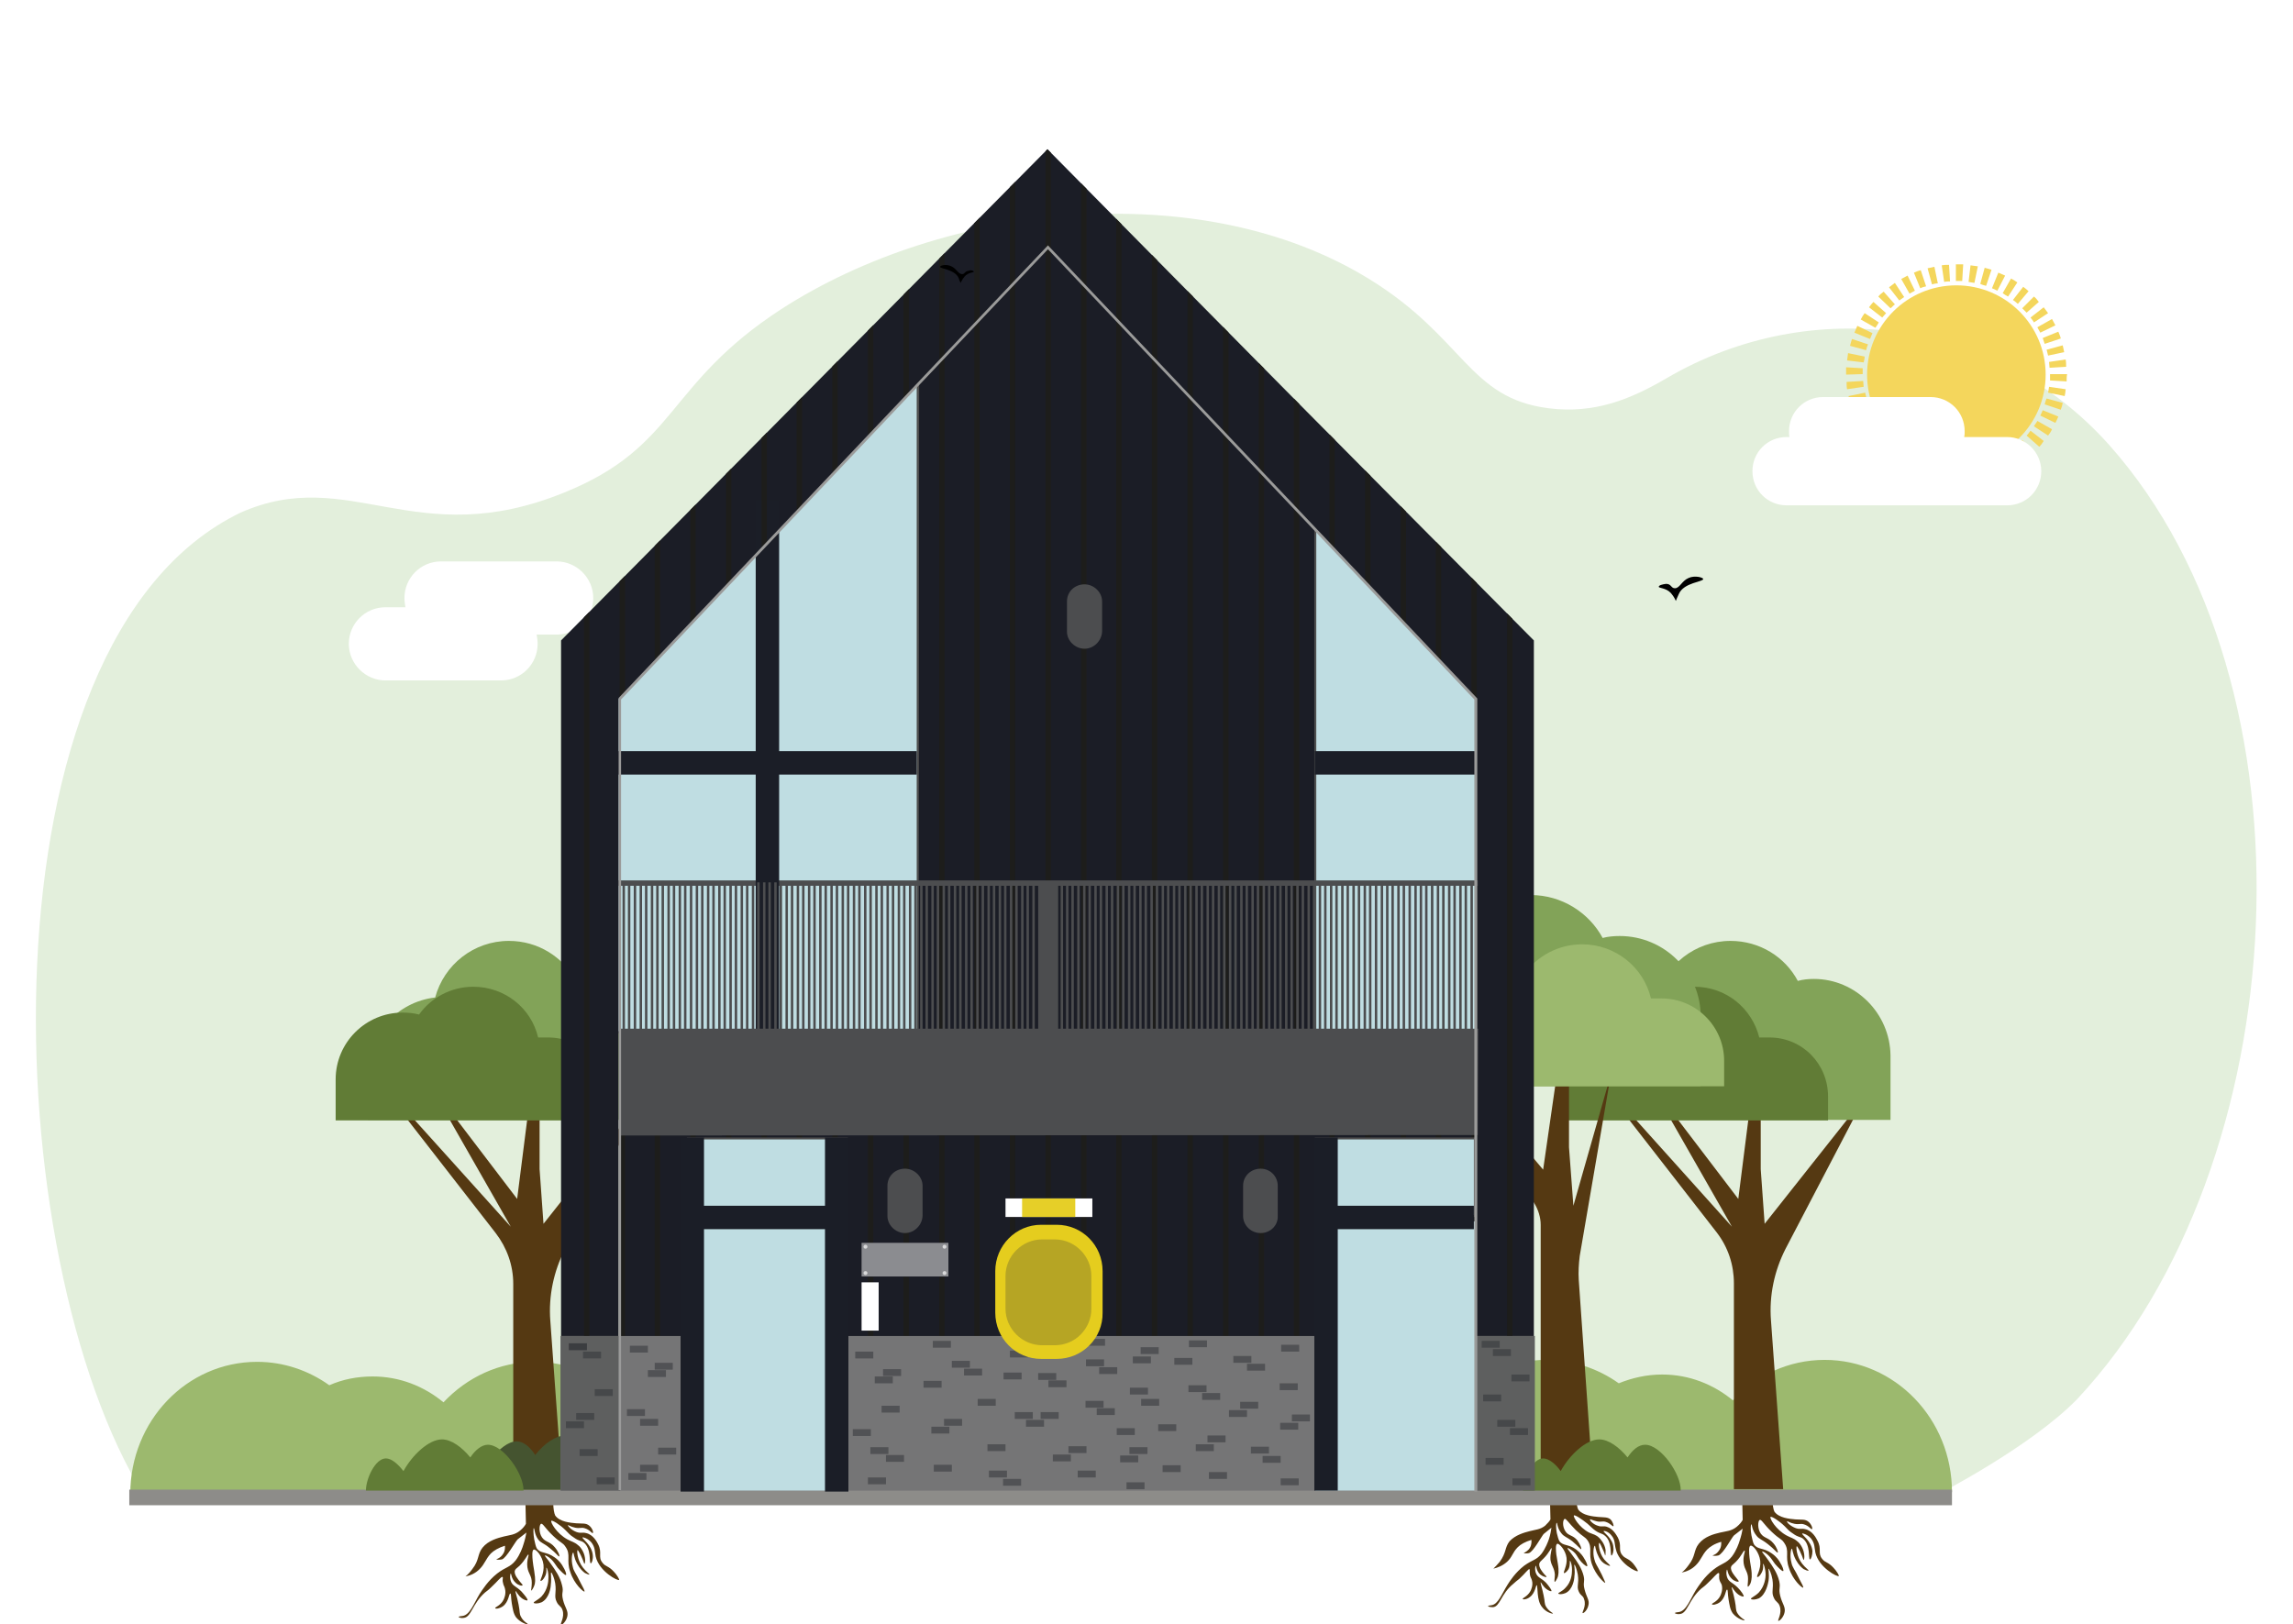 <?xml version="1.0" encoding="UTF-8"?>
<svg xmlns="http://www.w3.org/2000/svg" xmlns:xlink="http://www.w3.org/1999/xlink" version="1.1" id="Layer_1" x="0px" y="0px" viewBox="0 0 470 333" style="enable-background:new 0 0 470 333;" xml:space="preserve">
<style type="text/css">
	.st0{fill:none;}
	.st1{fill:#E3EFDC;}
	.st2{fill:#9CB96E;}
	.st3{fill:#553912;}
	.st4{fill:#82A358;}
	.st5{fill:#617C36;}
	.st6{fill:#FFFFFF;}
	.st7{fill:#8D8C89;}
	.st8{fill:#455430;}
	.st9{fill:#1B1D26;}
	.st10{clip-path:url(#SVGID_00000117668591809390654990000003649130978658751405_);fill:#1D1D1B;}
	.st11{clip-path:url(#SVGID_00000039846095954303853220000006910174670672319672_);fill:#1D1D1B;}
	.st12{clip-path:url(#SVGID_00000067917813740895436770000018385974454360910476_);fill:#1D1D1B;}
	.st13{clip-path:url(#SVGID_00000182514635458752112370000006139233846991365052_);fill:#1D1D1B;}
	.st14{clip-path:url(#SVGID_00000164497458395745952340000007300639646597996426_);fill:#1D1D1B;}
	.st15{clip-path:url(#SVGID_00000083066791260180809400000002348926324386824854_);fill:#1D1D1B;}
	.st16{clip-path:url(#SVGID_00000047773926013407767190000013116222128022806420_);fill:#1D1D1B;}
	.st17{clip-path:url(#SVGID_00000096033272592140214190000010905714797295438782_);fill:#1D1D1B;}
	.st18{clip-path:url(#SVGID_00000025411868100325478240000017480347438230333835_);fill:#1D1D1B;}
	.st19{clip-path:url(#SVGID_00000117653103470932588500000011555710960780978617_);fill:#1D1D1B;}
	.st20{clip-path:url(#SVGID_00000096751830139441149030000008339827188914824330_);fill:#1D1D1B;}
	.st21{clip-path:url(#SVGID_00000128445254072857598300000007628066150122129545_);fill:#1D1D1B;}
	.st22{clip-path:url(#SVGID_00000142880936091619960610000010938363624277148839_);fill:#1D1D1B;}
	.st23{clip-path:url(#SVGID_00000182501235429939721130000014740598851935126203_);fill:#1D1D1B;}
	.st24{clip-path:url(#SVGID_00000084493208999478272640000000541299410350339742_);fill:#1D1D1B;}
	.st25{clip-path:url(#SVGID_00000111180115186462632440000002213071739319095172_);fill:#1D1D1B;}
	.st26{clip-path:url(#SVGID_00000056392167362321765600000004928373119709906822_);fill:#1D1D1B;}
	.st27{clip-path:url(#SVGID_00000080188976776112720370000002372375785467545767_);fill:#1D1D1B;}
	.st28{clip-path:url(#SVGID_00000126292759697964504600000006504036566079093921_);fill:#1D1D1B;}
	.st29{clip-path:url(#SVGID_00000036211672371129749400000008076268908992988582_);fill:#1D1D1B;}
	.st30{clip-path:url(#SVGID_00000181057524991199295870000013338303195799075495_);fill:#1D1D1B;}
	.st31{clip-path:url(#SVGID_00000005250683161535480400000012400510843848797357_);fill:#1D1D1B;}
	.st32{clip-path:url(#SVGID_00000023980357564863231200000005309285632203571898_);fill:#1D1D1B;}
	.st33{clip-path:url(#SVGID_00000090257936074344695310000009965278290029232562_);fill:#1D1D1B;}
	.st34{clip-path:url(#SVGID_00000150784512218830661220000014173851926857978543_);fill:#1D1D1B;}
	.st35{clip-path:url(#SVGID_00000031894767194736861740000007748125766067935369_);fill:#1D1D1B;}
	.st36{clip-path:url(#SVGID_00000003799490731105031740000017855034428912919691_);fill:#1D1D1B;}
	.st37{fill:#BFDDE2;}
	.st38{fill:#4E4E4E;}
	.st39{fill:#313338;}
	.st40{fill:#757576;}
	.st41{fill:#4C4D4F;}
	.st42{fill:#1B1E27;}
	.st43{clip-path:url(#SVGID_00000063608878851837927210000000667979951181449605_);fill:#1D1D1B;}
	.st44{clip-path:url(#SVGID_00000111189683600293905230000007832977440542696343_);fill:#1D1D1B;}
	.st45{clip-path:url(#SVGID_00000036215480331607815970000007930598259333967775_);fill:#1D1D1B;}
	.st46{clip-path:url(#SVGID_00000167356163960375008920000001893949965541877900_);fill:#1D1D1B;}
	.st47{clip-path:url(#SVGID_00000105412170519756220130000006562383601050791350_);fill:#1D1D1B;}
	.st48{clip-path:url(#SVGID_00000157279222382214174590000008357602532971896466_);fill:#1D1D1B;}
	.st49{clip-path:url(#SVGID_00000002363085466843184850000002705690492253820348_);fill:#1D1D1B;}
	.st50{clip-path:url(#SVGID_00000150073794160116358360000002413472779351011503_);fill:#1D1D1B;}
	.st51{clip-path:url(#SVGID_00000021841388038039657170000011527854618556682911_);fill:#1D1D1B;}
	.st52{clip-path:url(#SVGID_00000114766723930019505580000000580859535956819340_);fill:#1D1D1B;}
	.st53{clip-path:url(#SVGID_00000173860670059008251460000006839413746429035904_);fill:#1D1D1B;}
	.st54{clip-path:url(#SVGID_00000034788227368618832560000017926805177179965829_);fill:#1D1D1B;}
	.st55{clip-path:url(#SVGID_00000159437586160879237930000007437825467302725779_);fill:#1D1D1B;}
	.st56{clip-path:url(#SVGID_00000035513649914800681490000014393127597006978490_);fill:#1D1D1B;}
	.st57{clip-path:url(#SVGID_00000036950262438822640000000009688919042283090610_);fill:#1D1D1B;}
	.st58{clip-path:url(#SVGID_00000071523250649418597630000000719536160959887246_);fill:#1D1D1B;}
	.st59{clip-path:url(#SVGID_00000075143816180890553540000009083318807291040679_);fill:#1D1D1B;}
	.st60{clip-path:url(#SVGID_00000152952694344722166120000012559318875128342938_);fill:#1D1D1B;}
	.st61{clip-path:url(#SVGID_00000148635231345782718200000007387837758474482336_);fill:#1D1D1B;}
	.st62{clip-path:url(#SVGID_00000168834501609883026310000015463566279913839259_);fill:#1D1D1B;}
	.st63{clip-path:url(#SVGID_00000120519558367063292370000017336079215710612152_);fill:#1D1D1B;}
	.st64{clip-path:url(#SVGID_00000132050166095947654170000008622923871625651361_);fill:#1D1D1B;}
	.st65{clip-path:url(#SVGID_00000070107580067025375160000016610751592896180874_);fill:#1D1D1B;}
	.st66{clip-path:url(#SVGID_00000177466903219888704500000006004467100012859009_);fill:#1D1D1B;}
	.st67{clip-path:url(#SVGID_00000104689992873290332640000018212754177671745206_);fill:#1D1D1B;}
	.st68{clip-path:url(#SVGID_00000113331534320689432700000006160243889682432697_);fill:#1D1D1B;}
	.st69{clip-path:url(#SVGID_00000065783541766592112840000017085553917404082854_);fill:#1D1D1B;}
	.st70{opacity:0.53;fill:#313338;enable-background:new    ;}
	.st71{opacity:0.49;fill:#FFFFFF;enable-background:new    ;}
	.st72{fill:#E5CD1E;}
	.st73{opacity:0.26;fill:#313338;enable-background:new    ;}
	.st74{opacity:0.95;fill:#E5CD1E;enable-background:new    ;}
	.st75{fill:#5E5F5F;}
	.st76{fill:#9B9B9A;}
	.st77{opacity:0.67;}
	.st78{fill:#F4D65C;}
</style>
<path class="st0" d="M290.9-128"></path>
<g>
	<path class="st1" d="M29.6,306.7C-0.7,258.2-5.3,131.5,49.3,105.1c22.4-9.9,35.8,8.3,66.3-4.1c23.3-9.4,20.7-22.1,44.5-37.6   c33.4-21.6,85.8-27.7,120.7-6.1c19.4,12,20.2,24.3,36.6,26.4c9.5,1.2,16.9-1.9,24.1-6.1c29.8-17.5,67.7-12.3,90.8,13.6   c44,49.4,38.4,147.6-6.5,195.6c-9.6,9.9-29,19.8-29,19.8C260.7,306.9,154.4,303.4,29.6,306.7z"></path>
	<path class="st2" d="M109.7,279.2c-7.4,0-14,3.2-18.8,8.3c-4-3.3-9-5.3-14.5-5.3c-3.2,0-6.2,0.6-8.9,1.8c-4.2-3-9.3-4.8-14.8-4.8   c-14.4,0-26,12.1-26,27.1h26.6h25.5h4.9h15.9h36.2C135.7,291.3,124,279.2,109.7,279.2z"></path>
	<path class="st2" d="M374,278.8c-7.4,0-14.1,3.2-18.8,8.3c-4-3.3-9-5.3-14.5-5.3c-3.2,0-6.2,0.7-8.9,1.8c-4.2-3-9.4-4.8-14.9-4.8   c-14.4,0-26.1,12.1-26.1,27.1h26.7H343h5h15.9h36.2C400.1,290.9,388.4,278.8,374,278.8z"></path>
	<path class="st3" d="M357.1,307.2c0,1.2,0.1,3.1,0.1,4.4c-0.2,0.4-0.6,0.9-1.2,1.4c-1.1,0.9-2.1,0.9-3.4,1.2s-3.2,0.8-4.4,2.3   c-1.1,1.4-0.6,2.5-2.1,4.4c-0.5,0.7-1,1.2-1.4,1.5c1-0.2,2-0.6,2.9-1.5c1.1-1.1,1.2-2,2.3-3.2c0.6-0.6,1.5-1.2,2.9-1.6   c0,0.2,0.1,1-0.4,1.7c-0.5,0.8-1.1,1-1.4,1.1c0.3,0.1,0.7,0.1,1.2,0c1-0.3,2.7-3.6,3.2-4.1c0.6-0.5,1.2-0.9,1.8-1.4   c-0.1,0.6-0.3,1.5-0.6,2.4c-0.2,0.7-0.7,2.1-1.6,3.3c-1.2,1.5-2,1.3-3.8,2.7c-1.9,1.5-3,3.3-3.6,4.2c-1.2,2-2,4.3-3.5,4.5   c-0.2,0-0.8,0.1-0.8,0.2c0,0.1,0.6,0.3,1,0.2c1.6-0.1,1.8-2.9,4.4-5.2c0.5-0.4,0.7-0.5,1.3-1.1c1.3-1.2,2-2.2,2.3-2.1   c0.2,0.1,0,0.5,0.1,1.2c0.1,0.6,0.3,0.7,0.5,1.2c0.3,1.1-0.2,2.1-0.3,2.3c-0.6,1.2-1.8,1.5-1.7,1.7c0.1,0.2,0.9,0.1,1.6-0.4   c1.2-0.9,1.2-2.6,1.5-2.6c0.2,0,0.1,0.8,0.3,2c0.2,1.1,0.3,2.1,0.9,2.9c0.9,1.1,2.3,1.5,2.4,1.4c0.1-0.1-0.9-0.5-1.5-1.5   c-0.4-0.7-0.2-1.1-0.5-2.5c-0.3-1.7-0.8-2.8-0.6-2.8c0.1,0,0.4,0.8,1.3,1.5c0.4,0.3,1,0.5,1.1,0.4c0.1-0.2-0.5-1.1-1.2-1.8   c-1.1-1.1-1.7-1.1-2.1-1.9c-0.4-0.9-0.2-1.8-0.1-1.8c0.1,0,0.1,1.1,1,1.9c0.5,0.5,1.3,0.7,1.4,0.5c0-0.1-0.2-0.3-0.5-0.7   c-0.4-0.5-1.2-1.4-1.1-2.2c0.1-0.4,0.4-0.5,1-1.1c1.2-1.2,1.5-2.3,1.8-2.3c0.2,0.1-0.4,1.1-0.2,2.6c0.2,1.4,0.9,1.7,0.9,3.2   c0,0.9-0.2,1.6,0,1.6c0.1,0,0.5-0.5,0.6-1c0.1-0.5,0.3-1.1,0-3c-0.2-1.2-0.2-1.2-0.3-2c-0.1-0.9-0.2-2.3,0.2-2.4   c0.5-0.2,1.8,1.4,2,3.1c0.2,1.8-0.9,3.2-0.6,3.3c0.2,0.1,0.6-0.3,0.9-0.9c0.5-0.9,0.2-1.8,0.3-1.8s0.5,1,0.5,2.3   c0,0.4-0.1,2.2-1.4,3.6c-0.8,0.8-1.7,1.1-1.6,1.3c0.1,0.2,0.9,0.2,1.6-0.1c1.5-0.8,1.9-3.1,2-3.6c0.2-1.5-0.1-2.5,0-2.5   c0.1,0,0.6,1,0.8,2.2c0.3,2-0.3,2.6,0.3,3.8c0.4,0.9,0.9,0.8,1.2,1.7c0.5,1.5-0.5,2.9-0.3,3c0.2,0.1,1.1-0.7,1.3-1.8   c0.2-1.1-0.5-1.7-0.9-3.3c-0.4-1.6,0.1-1.5-0.2-3c-0.4-1.7-1.3-3-2.3-4.4c-0.7-1-1.3-1.6-1.2-1.7c0.1-0.1,0.8,0.3,1.3,0.8   c0.6,0.6,0.7,0.9,1.3,1.7c0.6,0.7,1.5,1.6,1.7,1.5c0.2-0.1-0.2-1.1-0.6-1.7c-0.2-0.4-0.7-1.2-1.7-1.9c-1.8-1.3-2.9-0.7-3.7-1.9   c-0.2-0.4-0.3-0.9-0.5-1.8c-0.2-1.1-0.2-2.2,0-2.3c0.1,0,0.1,1.2,1,2.3c0.6,0.8,1,0.7,2.4,1.8c1.3,1,1.8,1.8,2,1.7   c0.1-0.1-0.2-1.1-0.9-1.9c-1-1.2-1.9-1-2.6-2c-0.7-1-0.6-2.6-0.2-2.8c0.4-0.1,0.8,0.9,2.5,2.5c1.7,1.6,1.9,1.3,2.5,2.2   c1.2,1.7,0.1,2.7,1,5.2c0.8,2.5,2.7,4.1,2.9,4c0.1-0.1-0.2-0.7-0.8-1.8c-1-2.1-1.4-2.3-1.6-3.3c-0.4-1.5-0.1-2.9,0.1-2.9   c0.1,0,0.1,1,0.8,2.3c0.6,1.1,1.2,1.6,1.6,1.9c0.4,0.2,0.9,0.4,1,0.3c0.1-0.1-0.7-0.6-1.3-1.4c-1.2-1.5-1.3-3.6-1.1-3.6   c0.1,0,0.7,1.1,0.8,1.4c0.4,0.8,0.5,1.4,0.6,1.4c0.1,0,0.2-0.6,0.1-1.2c-0.2-1.5-1.2-2.5-1.4-2.6c-0.8-0.7-1.3-0.7-2.2-1.2   c-2.2-1.2-3.5-3.5-3.3-3.8c0.2-0.2,1.8,0.8,2.9,1.9c0.7,0.7,0.9,1,1.7,1.5c1.1,0.8,1.4,0.6,2,1c1.7,1.3,1.1,4.3,1.5,4.3   c0.2,0,0.5-0.8,0.5-1.7c-0.2-2.1-2.3-3.4-2.1-3.6c0.1-0.1,1.1,0.2,1.8,1c0.8,1,0.7,1.9,0.9,2.9c0.7,3.1,4.6,5.1,4.8,4.8   c0.1-0.1-0.5-1.1-1.1-1.7c-1.1-1.2-1.7-1-2.3-1.8c-1-1.2,0-2-1-3.8c-0.2-0.4-1-2-2.5-2.3c-0.8-0.2-1,0.1-1.9-0.2   c-1.1-0.4-1.9-1.2-1.8-1.4c0.1-0.1,0.5,0.3,1.5,0.5c1,0.2,1.2-0.1,1.9,0.1c1.1,0.3,1.5,1.1,1.7,1c0.2-0.1-0.1-1-0.7-1.5   c-0.7-0.6-1.4-0.4-2.7-0.5c-1.2-0.1-3.4-0.3-4.3-1.6c-0.2-0.4-0.4-1.4-0.4-2.6C361.2,306.3,359.1,307.2,357.1,307.2z"></path>
	<path class="st3" d="M317.7,307.4c0,1.2,0.1,2.9,0.1,4.1c-0.2,0.4-0.6,0.8-1.1,1.3c-1,0.8-2,0.8-3.1,1.1c-1.2,0.3-3,0.8-4.2,2.1   c-1,1.3-0.6,2.3-2,4.2c-0.5,0.6-1,1.1-1.3,1.4c0.9-0.2,1.9-0.6,2.8-1.4c1.1-1,1.1-1.9,2.2-3c0.6-0.6,1.5-1.1,2.8-1.5   c0,0.2,0.1,0.9-0.3,1.6c-0.4,0.7-1.1,1-1.3,1.1c0.3,0.1,0.7,0.1,1.1,0c0.9-0.3,2.5-3.3,3-3.9c0.5-0.4,1.1-0.9,1.6-1.3   c-0.1,0.6-0.2,1.4-0.5,2.3c-0.2,0.6-0.7,1.9-1.5,3c-1.1,1.4-1.8,1.2-3.6,2.5c-1.8,1.4-2.9,3.1-3.4,3.9c-1.2,1.9-1.9,4-3.3,4.2   c-0.2,0-0.7,0.1-0.7,0.2c0,0.1,0.6,0.2,1,0.2c1.5-0.1,1.6-2.7,4.2-4.8c0.4-0.4,0.6-0.5,1.2-1c1.2-1.1,1.9-2.1,2.1-2   c0.1,0.1,0,0.4,0.1,1.2c0.1,0.5,0.3,0.7,0.4,1.1c0.3,1-0.2,2-0.3,2.2c-0.6,1.1-1.6,1.4-1.6,1.6c0.1,0.2,0.9,0.1,1.5-0.4   c1.1-0.8,1.2-2.5,1.4-2.4c0.1,0,0.1,0.8,0.2,1.8c0.1,1,0.3,2,0.9,2.7c0.8,1.1,2.2,1.4,2.2,1.3c0.1-0.1-0.8-0.4-1.4-1.4   c-0.4-0.7-0.2-1-0.5-2.3c-0.3-1.5-0.7-2.6-0.6-2.7c0.1,0,0.4,0.8,1.2,1.4c0.4,0.3,0.9,0.5,1,0.4c0.1-0.2-0.5-1-1.1-1.7   c-1-1-1.6-1-2-1.8c-0.4-0.8-0.2-1.7-0.1-1.7c0.1,0,0.1,1.1,0.9,1.8c0.5,0.4,1.2,0.6,1.3,0.5c0-0.1-0.2-0.3-0.5-0.6   c-0.4-0.5-1.1-1.3-1-2.1c0.1-0.4,0.3-0.5,0.9-1.1c1.2-1.2,1.5-2.2,1.6-2.1c0.2,0.1-0.3,1-0.2,2.4c0.2,1.3,0.8,1.6,0.9,3   c0,0.8-0.2,1.5,0,1.5c0.1,0,0.4-0.5,0.6-1c0.1-0.4,0.3-1,0-2.8c-0.2-1.1-0.2-1.1-0.3-1.8c-0.1-0.8-0.2-2.1,0.2-2.2   c0.4-0.1,1.7,1.3,1.9,2.9c0.2,1.6-0.8,3-0.5,3.1c0.1,0.1,0.6-0.3,0.9-0.8c0.4-0.8,0.2-1.6,0.3-1.7s0.5,1,0.4,2.2   c0,0.4-0.1,2.1-1.3,3.3c-0.7,0.8-1.5,1-1.5,1.2c0.1,0.2,0.8,0.2,1.5-0.1c1.5-0.7,1.8-2.9,1.8-3.4c0.2-1.4-0.1-2.3,0-2.4   s0.5,0.9,0.7,2c0.3,1.9-0.3,2.4,0.2,3.5c0.4,0.9,0.9,0.8,1.1,1.6c0.5,1.4-0.5,2.7-0.3,2.8c0.2,0.1,1-0.6,1.2-1.7   c0.2-1-0.4-1.5-0.8-3.1c-0.4-1.5,0.1-1.5-0.2-2.8c-0.4-1.6-1.3-2.9-2.2-4.1c-0.6-0.9-1.2-1.5-1.1-1.6s0.7,0.3,1.2,0.7   c0.6,0.5,0.7,0.9,1.2,1.6c0.5,0.7,1.4,1.5,1.6,1.4c0.2-0.1-0.2-1-0.6-1.6c-0.2-0.4-0.7-1.1-1.6-1.8c-1.6-1.2-2.8-0.7-3.5-1.8   c-0.2-0.4-0.3-0.8-0.5-1.6c-0.2-1-0.2-2.1,0-2.1c0.1,0,0.1,1.1,0.9,2.1c0.6,0.8,1,0.7,2.3,1.7c1.2,1,1.7,1.7,1.8,1.6   c0.1-0.1-0.2-1-0.8-1.8c-0.9-1.1-1.8-0.9-2.4-1.8c-0.7-1-0.6-2.4-0.2-2.6c0.3-0.1,0.8,0.8,2.3,2.3c1.6,1.5,1.8,1.3,2.4,2.1   c1.1,1.6,0.1,2.6,0.9,4.9c0.8,2.3,2.6,3.9,2.7,3.8c0.1,0-0.2-0.6-0.7-1.7c-1-2-1.3-2.2-1.5-3.1c-0.4-1.4-0.1-2.8,0.1-2.8   c0.1,0,0.1,0.9,0.7,2.1c0.5,1.1,1.1,1.5,1.5,1.7c0.4,0.2,0.8,0.4,0.9,0.3c0.1-0.1-0.6-0.6-1.2-1.3c-1.1-1.4-1.2-3.3-1-3.4   c0.1,0,0.6,1,0.7,1.3c0.4,0.8,0.5,1.3,0.5,1.3c0.1,0,0.1-0.6,0.1-1.1c-0.2-1.4-1.1-2.3-1.3-2.5c-0.7-0.7-1.2-0.7-2.1-1.1   c-2.1-1.1-3.3-3.3-3.1-3.5c0.2-0.2,1.7,0.8,2.8,1.7c0.7,0.6,0.9,0.9,1.6,1.4c1,0.7,1.3,0.5,1.9,1c1.6,1.2,1.1,4.1,1.4,4.1   c0.2,0,0.5-0.8,0.4-1.6c-0.1-2-2.2-3.2-2-3.4c0.1-0.1,1,0.1,1.6,0.9c0.8,0.9,0.6,1.8,0.9,2.8c0.6,2.9,4.3,4.8,4.5,4.5   c0.1-0.1-0.5-1-1-1.6c-1-1.1-1.6-0.9-2.2-1.7c-0.9-1.1,0-1.9-0.9-3.6c-0.2-0.3-0.9-1.8-2.3-2.2c-0.7-0.2-1,0.1-1.8-0.2   c-1-0.3-1.7-1.1-1.6-1.3c0.1-0.1,0.5,0.2,1.4,0.4c0.9,0.2,1.1-0.1,1.8,0.1c1,0.3,1.4,1,1.6,0.9c0.1-0.1-0.1-0.9-0.6-1.4   c-0.6-0.5-1.3-0.4-2.5-0.5c-1.1-0.1-3.2-0.3-4.1-1.5c-0.2-0.3-0.4-1.3-0.4-2.5C321.6,306.5,319.6,307.3,317.7,307.4z"></path>
	<path class="st3" d="M107.7,308c0,1.2,0.1,3.1,0.1,4.4c-0.2,0.4-0.6,0.9-1.2,1.4c-1.1,0.9-2.1,0.9-3.3,1.2s-3.2,0.8-4.4,2.3   c-1.1,1.4-0.6,2.5-2.1,4.4c-0.5,0.7-1,1.2-1.4,1.5c1-0.2,2-0.6,2.9-1.5c1.1-1.1,1.2-2,2.3-3.2c0.6-0.6,1.6-1.2,2.9-1.6   c0,0.2,0.1,1-0.4,1.7c-0.5,0.8-1.2,1-1.4,1.1c0.3,0.1,0.7,0.1,1.2,0c0.9-0.3,2.7-3.6,3.2-4.1c0.6-0.5,1.2-0.9,1.8-1.4   c-0.1,0.6-0.3,1.5-0.6,2.4c-0.2,0.7-0.7,2.1-1.6,3.3c-1.2,1.5-2,1.3-3.8,2.7c-1.9,1.5-3,3.3-3.6,4.2c-1.2,2-2,4.3-3.5,4.5   c-0.2,0-0.8,0.1-0.8,0.2c0,0.1,0.6,0.3,1,0.2c1.6-0.1,1.8-2.9,4.4-5.2c0.5-0.4,0.7-0.5,1.3-1.1c1.3-1.2,2-2.2,2.3-2.1   c0.2,0.1-0.1,0.5,0.1,1.2c0.1,0.6,0.3,0.7,0.4,1.2c0.3,1.1-0.2,2.1-0.3,2.3c-0.6,1.2-1.8,1.5-1.7,1.7c0.1,0.2,0.9,0.1,1.6-0.4   c1.2-0.9,1.2-2.6,1.5-2.6c0.2,0,0.1,0.8,0.3,2c0.2,1.1,0.3,2.1,0.9,2.9c0.9,1.1,2.3,1.5,2.4,1.4c0.1-0.1-0.9-0.5-1.4-1.5   c-0.4-0.7-0.2-1.1-0.5-2.5c-0.3-1.7-0.8-2.8-0.6-2.8c0.1,0,0.4,0.8,1.3,1.5c0.4,0.3,1,0.5,1.1,0.4c0.2-0.2-0.6-1.1-1.2-1.8   c-1.1-1.1-1.7-1.1-2.1-1.9c-0.4-0.9-0.2-1.8-0.1-1.8c0.1,0,0.1,1.1,1,1.9c0.5,0.5,1.3,0.7,1.4,0.5c0.1-0.1-0.2-0.3-0.5-0.7   c-0.4-0.5-1.2-1.4-1.1-2.2c0.1-0.4,0.3-0.5,1-1.1c1.2-1.2,1.6-2.3,1.8-2.3c0.2,0.1-0.4,1.1-0.2,2.6c0.2,1.4,0.9,1.7,0.9,3.2   c0,0.9-0.2,1.6-0.1,1.6c0.1,0,0.4-0.5,0.6-1c0.2-0.5,0.3-1.1,0-3c-0.2-1.2-0.2-1.2-0.3-2c-0.1-0.9-0.2-2.3,0.2-2.4   c0.4-0.2,1.8,1.3,2,3.1c0.2,1.8-0.8,3.2-0.6,3.3c0.2,0.1,0.6-0.3,0.9-0.9c0.5-0.9,0.2-1.8,0.3-1.8s0.5,1,0.4,2.3   c0,0.4-0.1,2.2-1.4,3.6c-0.8,0.8-1.7,1.1-1.6,1.3c0.1,0.2,0.9,0.2,1.6-0.1c1.6-0.8,1.9-3.1,1.9-3.6c0.2-1.5-0.1-2.5,0.1-2.5   c0.1,0,0.6,1,0.8,2.2c0.3,2-0.3,2.6,0.3,3.8c0.4,0.9,0.9,0.8,1.2,1.7c0.5,1.5-0.6,2.9-0.3,3c0.2,0.1,1.1-0.7,1.3-1.8   c0.2-1.1-0.5-1.7-0.9-3.3c-0.4-1.6,0.2-1.5-0.2-3c-0.4-1.7-1.3-3-2.3-4.4c-0.7-1-1.3-1.6-1.2-1.7c0.1-0.1,0.8,0.3,1.3,0.8   c0.6,0.6,0.7,0.9,1.3,1.7c0.6,0.7,1.5,1.6,1.7,1.5c0.2-0.1-0.2-1.1-0.6-1.7c-0.2-0.4-0.7-1.2-1.7-1.9c-1.8-1.3-2.9-0.7-3.7-1.9   c-0.2-0.4-0.3-0.9-0.5-1.8c-0.2-1.1-0.2-2.2-0.1-2.3c0.2,0,0.1,1.2,0.9,2.3c0.6,0.8,1.1,0.7,2.4,1.8c1.3,1,1.8,1.8,1.9,1.7   c0.2-0.1-0.2-1.1-0.9-1.9c-1-1.2-1.9-1-2.6-2c-0.7-1-0.6-2.6-0.2-2.8c0.4-0.1,0.8,0.9,2.5,2.5c1.7,1.6,1.9,1.3,2.5,2.2   c1.2,1.7,0.1,2.7,1,5.2c0.8,2.5,2.7,4.1,2.9,4c0.1-0.1-0.2-0.7-0.8-1.8c-1-2.1-1.4-2.3-1.6-3.3c-0.4-1.5-0.1-2.9,0.1-2.9   c0.1,0,0.1,1,0.8,2.3c0.6,1.1,1.2,1.6,1.6,1.9c0.4,0.2,0.9,0.4,0.9,0.3c0.1-0.1-0.7-0.6-1.3-1.4c-1.2-1.5-1.3-3.6-1.1-3.6   c0.1,0,0.7,1.1,0.8,1.4c0.4,0.8,0.5,1.4,0.6,1.4c0.1,0,0.2-0.6,0.1-1.2c-0.2-1.5-1.2-2.5-1.4-2.6c-0.8-0.7-1.3-0.7-2.2-1.2   c-2.2-1.2-3.5-3.5-3.3-3.8c0.2-0.2,1.8,0.8,2.9,1.9c0.7,0.7,0.9,1,1.7,1.5c1.1,0.8,1.4,0.6,2,1c1.7,1.3,1.1,4.3,1.5,4.3   c0.2,0,0.5-0.8,0.4-1.7c-0.2-2.1-2.3-3.4-2.1-3.6c0.1-0.1,1.1,0.2,1.8,1c0.8,1,0.7,1.9,0.9,2.9c0.7,3.1,4.6,5.1,4.8,4.8   c0.1-0.1-0.5-1.1-1.1-1.7c-1.1-1.2-1.7-1-2.3-1.8c-1-1.2,0-2-0.9-3.8c-0.2-0.4-1-2-2.5-2.3c-0.8-0.2-1,0.1-1.9-0.2   c-1.1-0.4-1.8-1.2-1.8-1.4c0.1-0.1,0.5,0.3,1.5,0.5c1,0.2,1.2-0.1,1.9,0.1c1.1,0.3,1.5,1.1,1.7,1c0.2-0.1-0.1-1-0.7-1.5   c-0.7-0.6-1.4-0.4-2.7-0.5c-1.2-0.1-3.4-0.3-4.3-1.6c-0.2-0.4-0.4-1.4-0.4-2.6C111.8,307,109.7,307.9,107.7,308z"></path>
	<g>
		<path class="st3" d="M382.2,225l-20.5,25.9l-0.8-11.2v-30.2l-4.6,36.3l-18.2-23.9l16.9,29.6l-30-33.4l26.9,34.6    c2.3,3,3.5,6.6,3.5,10.4v42.2h10.1l-2.5-34.6c-0.4-5.1,0.7-10.2,3-14.7L382.2,225z"></path>
		<path class="st4" d="M371.8,200.7L371.8,200.7c-1.1,0-2.2,0.1-3.3,0.4c-2.6-4.9-7.8-8.2-13.8-8.2l0,0c-7.2,0-13.4,4.9-15.1,11.6    c-7.8,0.9-13.8,7.5-13.8,15.5v9.6H339h17.1h1h13.3h17.1v-13.2C387.4,207.8,380.4,200.7,371.8,200.7z"></path>
		<path class="st5" d="M362.7,212.7h-2.1c-1.5-6-6.8-10.4-13.3-10.4l0,0c-4.6,0-8.6,2.3-11.1,5.7c-1.1-0.3-2.2-0.4-3.4-0.4l0,0    c-7.5,0-13.7,6.1-13.7,13.7v8.4h14.6h12.8h0.9H361h13.7v-4.9C374.7,218.1,369.4,212.7,362.7,212.7z"></path>
	</g>
	<g>
		<path class="st3" d="M330.2,220.2l-7.7,27l-0.9-12v-32.2l-5.3,36.8l-25-29.7l23.2,36.6c0.8,1.3,1.3,2.9,1.3,4.4v54.1h10.8l-3-42.8    c-0.1-1.6,0-3.3,0.2-4.9L330.2,220.2z"></path>
		<path class="st4" d="M332,191.9L332,191.9c-1.2,0-2.4,0.1-3.5,0.4c-2.8-5.2-8.4-8.8-14.7-8.8l0,0c-7.7,0-14.2,5.3-16.1,12.4    c-8.3,1-14.7,8-14.7,16.6v10.2H297h18.2h1h14.2h18.2v-14.1C348.7,199.4,341.2,191.9,332,191.9z"></path>
		<path class="st2" d="M340.6,204.7h-2.2c-1.5-6.4-7.3-11.1-14.1-11.1l0,0c-4.9,0-9.2,2.4-11.9,6.1c-1.2-0.3-2.4-0.5-3.7-0.5l0,0    c-8,0-14.6,6.5-14.6,14.6v8.9h15.5h13.6h1h14.6h14.6v-5.2C353.4,210.4,347.6,204.7,340.6,204.7z"></path>
	</g>
	<g>
		<path class="st3" d="M131.9,225l-20.5,25.9l-0.8-11.2v-30.2l-4.6,36.3l-18.2-23.9l16.9,29.6l-30-33.3l26.9,34.6    c2.3,3,3.6,6.6,3.6,10.4v42.2h10.1l-2.5-34.6c-0.4-5.1,0.7-10.2,3-14.7L131.9,225z"></path>
		<path class="st4" d="M121.4,200.7L121.4,200.7c-1.1,0-2.2,0.1-3.3,0.4c-2.7-4.9-7.8-8.2-13.8-8.2l0,0c-7.2,0-13.3,4.9-15.1,11.6    c-7.8,0.9-13.8,7.5-13.8,15.5v9.6h13.3h17.1h1H120h17.1v-13.2C137.1,207.8,130.1,200.7,121.4,200.7z"></path>
		<path class="st5" d="M112.4,212.7h-2.1c-1.4-6-6.8-10.4-13.3-10.4l0,0c-4.6,0-8.7,2.3-11.1,5.7c-1.1-0.3-2.2-0.4-3.4-0.4l0,0    c-7.5,0-13.7,6.1-13.7,13.7v8.4h14.6h12.8h0.9h13.7h13.7v-4.9C124.4,218.1,119,212.7,112.4,212.7z"></path>
	</g>
	<path class="st6" d="M114.1,115.1H90.4c-4.2,0-7.5,3.4-7.5,7.5l0,0c0,0.7,0.1,1.3,0.2,1.9H79c-4.2,0-7.5,3.4-7.5,7.5l0,0   c0,4.1,3.4,7.5,7.5,7.5h23.7c4.2,0,7.5-3.4,7.5-7.5l0,0c0-0.7-0.1-1.3-0.2-1.9h4.1c4.2,0,7.5-3.4,7.5-7.5l0,0   C121.6,118.5,118.2,115.1,114.1,115.1z"></path>
	<rect x="26.5" y="305.4" class="st7" width="373.6" height="3.2"></rect>
	<path class="st8" d="M105.9,295.5c1.4,0,2.8,1.2,3.8,2.8c1.8-2.3,4.2-4,6.2-4c2.9,0,6.6,3.4,8.5,6.9c1.1-1.5,2.6-2.8,3.9-2.8   c2.4,0,4.4,4.5,4.4,7h-6.9h-3.1h-10.6h-5.5H98C97.9,302,102.5,295.5,105.9,295.5z"></path>
	<path class="st9" d="M302.5,305.1V303V143.1l-43.9-46.3l-43.9-46.3l-43.9,46.3l-43.9,46.3v158.3v4   C126.9,305.3,302,305.1,302.5,305.1z"></path>
	<g>
		<g>
			<defs>
				<path id="SVGID_1_" d="M121.1,134.3v89.6v73.9h184.7V134l-94-94C211.9,40,121.7,134.3,121.1,134.3z"></path>
			</defs>
			<clipPath id="SVGID_00000031171656680675247860000017765283695746257810_">
				<use xlink:href="#SVGID_1_" style="overflow:visible;"></use>
			</clipPath>
			
				<rect x="119.7" y="-13.8" style="clip-path:url(#SVGID_00000031171656680675247860000017765283695746257810_);fill:#1D1D1B;" width="1.1" height="328.1"></rect>
		</g>
		<g>
			<defs>
				<path id="SVGID_00000093890381854543681390000007749455894121673346_" d="M121.1,134.3v89.6v73.9h184.7V134l-94-94      C211.9,40,121.7,134.3,121.1,134.3z"></path>
			</defs>
			<clipPath id="SVGID_00000065047167845327414240000015498246320868924826_">
				<use xlink:href="#SVGID_00000093890381854543681390000007749455894121673346_" style="overflow:visible;"></use>
			</clipPath>
			
				<rect x="127" y="-13.8" style="clip-path:url(#SVGID_00000065047167845327414240000015498246320868924826_);fill:#1D1D1B;" width="1.1" height="328.1"></rect>
		</g>
		<g>
			<defs>
				<path id="SVGID_00000132790409769054679710000004949393175818176904_" d="M121.1,134.3v89.6v73.9h184.7V134l-94-94      C211.9,40,121.7,134.3,121.1,134.3z"></path>
			</defs>
			<clipPath id="SVGID_00000091004924339914974630000004765472876763579291_">
				<use xlink:href="#SVGID_00000132790409769054679710000004949393175818176904_" style="overflow:visible;"></use>
			</clipPath>
			
				<rect x="134.2" y="-13.8" style="clip-path:url(#SVGID_00000091004924339914974630000004765472876763579291_);fill:#1D1D1B;" width="1.1" height="328.1"></rect>
		</g>
		<g>
			<defs>
				<path id="SVGID_00000116226381763544195280000016840752384075654550_" d="M121.1,134.3v89.6v73.9h184.7V134l-94-94      C211.9,40,121.7,134.3,121.1,134.3z"></path>
			</defs>
			<clipPath id="SVGID_00000105425318304804769900000003680103458172211108_">
				<use xlink:href="#SVGID_00000116226381763544195280000016840752384075654550_" style="overflow:visible;"></use>
			</clipPath>
			
				<rect x="141.5" y="-13.8" style="clip-path:url(#SVGID_00000105425318304804769900000003680103458172211108_);fill:#1D1D1B;" width="1.1" height="328.1"></rect>
		</g>
		<g>
			<defs>
				<path id="SVGID_00000068636290931243473510000009467974931205513642_" d="M121.1,134.3v89.6v73.9h184.7V134l-94-94      C211.9,40,121.7,134.3,121.1,134.3z"></path>
			</defs>
			<clipPath id="SVGID_00000126302439650324165820000012282711176566952631_">
				<use xlink:href="#SVGID_00000068636290931243473510000009467974931205513642_" style="overflow:visible;"></use>
			</clipPath>
			
				<rect x="148.8" y="-13.8" style="clip-path:url(#SVGID_00000126302439650324165820000012282711176566952631_);fill:#1D1D1B;" width="1.1" height="328.1"></rect>
		</g>
		<g>
			<defs>
				<path id="SVGID_00000056387112189841271600000003470541082583531159_" d="M121.1,134.3v89.6v73.9h184.7V134l-94-94      C211.9,40,121.7,134.3,121.1,134.3z"></path>
			</defs>
			<clipPath id="SVGID_00000176031175861556499410000016957624256002858641_">
				<use xlink:href="#SVGID_00000056387112189841271600000003470541082583531159_" style="overflow:visible;"></use>
			</clipPath>
			
				<rect x="156.1" y="-13.8" style="clip-path:url(#SVGID_00000176031175861556499410000016957624256002858641_);fill:#1D1D1B;" width="1.1" height="328.1"></rect>
		</g>
		<g>
			<defs>
				<path id="SVGID_00000145028773176776785470000000361461264128365468_" d="M121.1,134.3v89.6v73.9h184.7V134l-94-94      C211.9,40,121.7,134.3,121.1,134.3z"></path>
			</defs>
			<clipPath id="SVGID_00000125589750966928912370000004330528688107650434_">
				<use xlink:href="#SVGID_00000145028773176776785470000000361461264128365468_" style="overflow:visible;"></use>
			</clipPath>
			
				<rect x="163.3" y="-13.8" style="clip-path:url(#SVGID_00000125589750966928912370000004330528688107650434_);fill:#1D1D1B;" width="1.1" height="328.1"></rect>
		</g>
		<g>
			<defs>
				<path id="SVGID_00000112633422995018098720000008295227657989728953_" d="M121.1,134.3v89.6v73.9h184.7V134l-94-94      C211.9,40,121.7,134.3,121.1,134.3z"></path>
			</defs>
			<clipPath id="SVGID_00000116922562382880375360000012520269197140827288_">
				<use xlink:href="#SVGID_00000112633422995018098720000008295227657989728953_" style="overflow:visible;"></use>
			</clipPath>
			
				<rect x="170.6" y="-13.8" style="clip-path:url(#SVGID_00000116922562382880375360000012520269197140827288_);fill:#1D1D1B;" width="1.1" height="328.1"></rect>
		</g>
		<g>
			<defs>
				<path id="SVGID_00000171711573379231490860000017636670158658465726_" d="M121.1,134.3v89.6v73.9h184.7V134l-94-94      C211.9,40,121.7,134.3,121.1,134.3z"></path>
			</defs>
			<clipPath id="SVGID_00000125570174766144657500000014791832399099592847_">
				<use xlink:href="#SVGID_00000171711573379231490860000017636670158658465726_" style="overflow:visible;"></use>
			</clipPath>
			
				<rect x="177.9" y="-13.8" style="clip-path:url(#SVGID_00000125570174766144657500000014791832399099592847_);fill:#1D1D1B;" width="1.1" height="328.1"></rect>
		</g>
		<g>
			<defs>
				<path id="SVGID_00000168823365430922043920000001800043730633677212_" d="M121.1,134.3v89.6v73.9h184.7V134l-94-94      C211.9,40,121.7,134.3,121.1,134.3z"></path>
			</defs>
			<clipPath id="SVGID_00000005243828768708155930000011884125127315282322_">
				<use xlink:href="#SVGID_00000168823365430922043920000001800043730633677212_" style="overflow:visible;"></use>
			</clipPath>
			
				<rect x="185.2" y="-13.8" style="clip-path:url(#SVGID_00000005243828768708155930000011884125127315282322_);fill:#1D1D1B;" width="1.1" height="328.1"></rect>
		</g>
		<g>
			<defs>
				<path id="SVGID_00000041265308059821483320000016928080477688498361_" d="M121.1,134.3v89.6v73.9h184.7V134l-94-94      C211.9,40,121.7,134.3,121.1,134.3z"></path>
			</defs>
			<clipPath id="SVGID_00000023274141199766202100000003774129918157293494_">
				<use xlink:href="#SVGID_00000041265308059821483320000016928080477688498361_" style="overflow:visible;"></use>
			</clipPath>
			
				<rect x="192.5" y="-13.8" style="clip-path:url(#SVGID_00000023274141199766202100000003774129918157293494_);fill:#1D1D1B;" width="1.1" height="328.1"></rect>
		</g>
		<g>
			<defs>
				<path id="SVGID_00000163073003053939101560000000246719990906743175_" d="M121.1,134.3v89.6v73.9h184.7V134l-94-94      C211.9,40,121.7,134.3,121.1,134.3z"></path>
			</defs>
			<clipPath id="SVGID_00000049212370564394402860000010381335214150054316_">
				<use xlink:href="#SVGID_00000163073003053939101560000000246719990906743175_" style="overflow:visible;"></use>
			</clipPath>
			
				<rect x="199.7" y="-13.8" style="clip-path:url(#SVGID_00000049212370564394402860000010381335214150054316_);fill:#1D1D1B;" width="1.1" height="328.1"></rect>
		</g>
		<g>
			<defs>
				<path id="SVGID_00000117657496916392375390000016238788160983761841_" d="M121.1,134.3v89.6v73.9h184.7V134l-94-94      C211.9,40,121.7,134.3,121.1,134.3z"></path>
			</defs>
			<clipPath id="SVGID_00000155110410537238146220000009266942064455415685_">
				<use xlink:href="#SVGID_00000117657496916392375390000016238788160983761841_" style="overflow:visible;"></use>
			</clipPath>
			
				<rect x="207" y="-13.8" style="clip-path:url(#SVGID_00000155110410537238146220000009266942064455415685_);fill:#1D1D1B;" width="1.1" height="328.1"></rect>
		</g>
		<g>
			<defs>
				<path id="SVGID_00000152983892500076998040000018275295573135534994_" d="M121.1,134.3v89.6v73.9h184.7V134l-94-94      C211.9,40,121.7,134.3,121.1,134.3z"></path>
			</defs>
			<clipPath id="SVGID_00000138558095576445516220000014402731465941091464_">
				<use xlink:href="#SVGID_00000152983892500076998040000018275295573135534994_" style="overflow:visible;"></use>
			</clipPath>
			
				<rect x="214.3" y="-13.8" style="clip-path:url(#SVGID_00000138558095576445516220000014402731465941091464_);fill:#1D1D1B;" width="1.1" height="328.1"></rect>
		</g>
		<g>
			<defs>
				<path id="SVGID_00000001659827094277410200000001916506604554854802_" d="M121.1,134.3v89.6v73.9h184.7V134l-94-94      C211.9,40,121.7,134.3,121.1,134.3z"></path>
			</defs>
			<clipPath id="SVGID_00000023965657680720682890000009209888912826048168_">
				<use xlink:href="#SVGID_00000001659827094277410200000001916506604554854802_" style="overflow:visible;"></use>
			</clipPath>
			
				<rect x="221.6" y="-13.8" style="clip-path:url(#SVGID_00000023965657680720682890000009209888912826048168_);fill:#1D1D1B;" width="1.1" height="328.1"></rect>
		</g>
		<g>
			<defs>
				<path id="SVGID_00000134959106163243585110000014458232626598082491_" d="M121.1,134.3v89.6v73.9h184.7V134l-94-94      C211.9,40,121.7,134.3,121.1,134.3z"></path>
			</defs>
			<clipPath id="SVGID_00000165951599381579990520000002944941675171239820_">
				<use xlink:href="#SVGID_00000134959106163243585110000014458232626598082491_" style="overflow:visible;"></use>
			</clipPath>
			
				<rect x="228.8" y="-13.8" style="clip-path:url(#SVGID_00000165951599381579990520000002944941675171239820_);fill:#1D1D1B;" width="1.1" height="328.1"></rect>
		</g>
		<g>
			<defs>
				<path id="SVGID_00000028312187912905861250000014100557300483801508_" d="M121.1,134.3v89.6v73.9h184.7V134l-94-94      C211.9,40,121.7,134.3,121.1,134.3z"></path>
			</defs>
			<clipPath id="SVGID_00000008139539840212106680000004351641292813419146_">
				<use xlink:href="#SVGID_00000028312187912905861250000014100557300483801508_" style="overflow:visible;"></use>
			</clipPath>
			
				<rect x="236.1" y="-13.8" style="clip-path:url(#SVGID_00000008139539840212106680000004351641292813419146_);fill:#1D1D1B;" width="1.1" height="328.1"></rect>
		</g>
		<g>
			<defs>
				<path id="SVGID_00000099622254205999871180000000833713171995053989_" d="M121.1,134.3v89.6v73.9h184.7V134l-94-94      C211.9,40,121.7,134.3,121.1,134.3z"></path>
			</defs>
			<clipPath id="SVGID_00000075857395861107428370000001255987521761228220_">
				<use xlink:href="#SVGID_00000099622254205999871180000000833713171995053989_" style="overflow:visible;"></use>
			</clipPath>
			
				<rect x="243.4" y="-13.8" style="clip-path:url(#SVGID_00000075857395861107428370000001255987521761228220_);fill:#1D1D1B;" width="1.1" height="328.1"></rect>
		</g>
		<g>
			<defs>
				<path id="SVGID_00000106116056973744957260000006698290144647234433_" d="M121.1,134.3v89.6v73.9h184.7V134l-94-94      C211.9,40,121.7,134.3,121.1,134.3z"></path>
			</defs>
			<clipPath id="SVGID_00000066486658225499638130000011005729922671469721_">
				<use xlink:href="#SVGID_00000106116056973744957260000006698290144647234433_" style="overflow:visible;"></use>
			</clipPath>
			
				<rect x="250.7" y="-13.8" style="clip-path:url(#SVGID_00000066486658225499638130000011005729922671469721_);fill:#1D1D1B;" width="1.1" height="328.1"></rect>
		</g>
		<g>
			<defs>
				<path id="SVGID_00000030456993597340080080000012859423158628432794_" d="M121.1,134.3v89.6v73.9h184.7V134l-94-94      C211.9,40,121.7,134.3,121.1,134.3z"></path>
			</defs>
			<clipPath id="SVGID_00000173880348141926204380000002798587456747940522_">
				<use xlink:href="#SVGID_00000030456993597340080080000012859423158628432794_" style="overflow:visible;"></use>
			</clipPath>
			
				<rect x="258" y="-13.8" style="clip-path:url(#SVGID_00000173880348141926204380000002798587456747940522_);fill:#1D1D1B;" width="1.1" height="328.1"></rect>
		</g>
		<g>
			<defs>
				<path id="SVGID_00000022553205957891766550000001380031038672571302_" d="M121.1,134.3v89.6v73.9h184.7V134l-94-94      C211.9,40,121.7,134.3,121.1,134.3z"></path>
			</defs>
			<clipPath id="SVGID_00000092443315549139542410000015572649681078364334_">
				<use xlink:href="#SVGID_00000022553205957891766550000001380031038672571302_" style="overflow:visible;"></use>
			</clipPath>
			
				<rect x="265.2" y="-13.8" style="clip-path:url(#SVGID_00000092443315549139542410000015572649681078364334_);fill:#1D1D1B;" width="1.1" height="328.1"></rect>
		</g>
		<g>
			<defs>
				<path id="SVGID_00000178189342402669723770000007854655984087481254_" d="M121.1,134.3v89.6v73.9h184.7V134l-94-94      C211.9,40,121.7,134.3,121.1,134.3z"></path>
			</defs>
			<clipPath id="SVGID_00000026124076267373234480000000744984883188854450_">
				<use xlink:href="#SVGID_00000178189342402669723770000007854655984087481254_" style="overflow:visible;"></use>
			</clipPath>
			
				<rect x="272.5" y="-13.8" style="clip-path:url(#SVGID_00000026124076267373234480000000744984883188854450_);fill:#1D1D1B;" width="1.1" height="328.1"></rect>
		</g>
		<g>
			<defs>
				<path id="SVGID_00000153692774471782914860000016456706729980560820_" d="M121.1,134.3v89.6v73.9h184.7V134l-94-94      C211.9,40,121.7,134.3,121.1,134.3z"></path>
			</defs>
			<clipPath id="SVGID_00000177450151177731035090000000102649893216905660_">
				<use xlink:href="#SVGID_00000153692774471782914860000016456706729980560820_" style="overflow:visible;"></use>
			</clipPath>
			
				<rect x="279.8" y="-13.8" style="clip-path:url(#SVGID_00000177450151177731035090000000102649893216905660_);fill:#1D1D1B;" width="1.1" height="328.1"></rect>
		</g>
		<g>
			<defs>
				<path id="SVGID_00000155125176621306457650000002949956363823654059_" d="M121.1,134.3v89.6v73.9h184.7V134l-94-94      C211.9,40,121.7,134.3,121.1,134.3z"></path>
			</defs>
			<clipPath id="SVGID_00000062186342478162159390000004412990984719188387_">
				<use xlink:href="#SVGID_00000155125176621306457650000002949956363823654059_" style="overflow:visible;"></use>
			</clipPath>
			
				<rect x="287.1" y="-13.8" style="clip-path:url(#SVGID_00000062186342478162159390000004412990984719188387_);fill:#1D1D1B;" width="1.1" height="328.1"></rect>
		</g>
		<g>
			<defs>
				<path id="SVGID_00000143601415962277214480000007511714993967915425_" d="M121.1,134.3v89.6v73.9h184.7V134l-94-94      C211.9,40,121.7,134.3,121.1,134.3z"></path>
			</defs>
			<clipPath id="SVGID_00000089532198769380894700000009863317099827314589_">
				<use xlink:href="#SVGID_00000143601415962277214480000007511714993967915425_" style="overflow:visible;"></use>
			</clipPath>
			
				<rect x="294.3" y="-13.8" style="clip-path:url(#SVGID_00000089532198769380894700000009863317099827314589_);fill:#1D1D1B;" width="1.1" height="328.1"></rect>
		</g>
		<g>
			<defs>
				<path id="SVGID_00000076577795373634404540000008659668193789559470_" d="M121.1,134.3v89.6v73.9h184.7V134l-94-94      C211.9,40,121.7,134.3,121.1,134.3z"></path>
			</defs>
			<clipPath id="SVGID_00000183966188138990204730000008094221110113649580_">
				<use xlink:href="#SVGID_00000076577795373634404540000008659668193789559470_" style="overflow:visible;"></use>
			</clipPath>
			
				<rect x="301.6" y="-13.8" style="clip-path:url(#SVGID_00000183966188138990204730000008094221110113649580_);fill:#1D1D1B;" width="1.1" height="328.1"></rect>
		</g>
		<g>
			<defs>
				<path id="SVGID_00000062189843804720019940000011883906159960122544_" d="M121.1,134.3v89.6v73.9h184.7V134l-94-94      C211.9,40,121.7,134.3,121.1,134.3z"></path>
			</defs>
			<clipPath id="SVGID_00000118384524060250451660000003991743054655173525_">
				<use xlink:href="#SVGID_00000062189843804720019940000011883906159960122544_" style="overflow:visible;"></use>
			</clipPath>
			
				<rect x="308.9" y="-13.8" style="clip-path:url(#SVGID_00000118384524060250451660000003991743054655173525_);fill:#1D1D1B;" width="1.1" height="328.1"></rect>
		</g>
	</g>
	<g>
		<polyline class="st37" points="188.1,74.8 188.1,211.6 125.3,211.6 124.5,141.9 188.1,74.8   "></polyline>
		<path class="st38" d="M188.3,211.8h-63.2v-0.2l-0.8-69.8l0.1-0.1l64-67.5L188.3,211.8L188.3,211.8z M125.5,211.4h62.4V75.3    L124.7,142L125.5,211.4z"></path>
	</g>
	<g>
		<polygon class="st37" points="269.6,211.6 269.6,103.2 303.8,140.7 303.8,211.6   "></polygon>
		<path class="st38" d="M304,211.8h-34.6V102.7l34.6,38V211.8z M269.8,211.4h33.8v-70.6l-33.8-37.1V211.4z"></path>
	</g>
	<polygon class="st9" points="126.8,305.5 115,305.5 115,131.3 164.8,81 214.7,30.6 264.5,81 314.4,131.3 314.4,305.3 302.5,305.3    302.5,303.2 302.5,143.3 258.6,97 214.7,50.7 170.8,97 126.8,143.3 126.8,301.6  "></polygon>
	
		<rect x="129" y="303.6" transform="matrix(1 -1.302081e-03 1.302081e-03 1 -0.396 0.281)" class="st39" width="173.5" height="1.6"></rect>
	<g>
		<rect x="269.6" y="233.4" class="st37" width="32.6" height="15.9"></rect>
		<path class="st38" d="M302.5,249.5h-33v-16.3h33V249.5z M269.9,249.1h32.2v-15.5h-32.2V249.1z"></path>
	</g>
	<polygon class="st40" points="314.4,305.6 114.9,305.6 115,273.9 314.4,273.9  "></polygon>
	<g>
		<rect x="141" y="233.4" class="st37" width="32.6" height="15.9"></rect>
		<path class="st38" d="M173.8,249.5h-33v-16.3h33V249.5z M141.2,249.1h32.2v-15.5h-32.2V249.1z"></path>
	</g>
	<g>
		<rect x="269.6" y="250.4" class="st37" width="32.8" height="55.2"></rect>
	</g>
	<g>
		<rect x="141" y="250.4" class="st37" width="32.6" height="55.2"></rect>
	</g>
	<rect x="126.7" y="180.5" class="st41" width="176.2" height="1.1"></rect>
	<rect x="269.5" y="154" class="st42" width="33.4" height="4.8"></rect>
	<rect x="126.7" y="154" class="st42" width="61.2" height="4.8"></rect>
	<rect x="154.9" y="102.6" class="st42" width="4.8" height="110.1"></rect>
	<g>
		<g>
			<defs>
				<polygon id="SVGID_00000143578880027170986820000007321873687168834699_" points="126.8,305.5 115,305.5 115,131.3 164.8,81       214.7,30.6 264.5,81 314.4,131.3 314.4,305.3 302.5,305.3 302.5,303.2 302.5,143.3 258.6,97 214.7,50.7 170.8,97 126.8,143.3       126.8,301.6     "></polygon>
			</defs>
			<clipPath id="SVGID_00000051352415188801671230000006061009740124432518_">
				<use xlink:href="#SVGID_00000143578880027170986820000007321873687168834699_" style="overflow:visible;"></use>
			</clipPath>
			
				<rect x="119.7" y="-13.8" style="clip-path:url(#SVGID_00000051352415188801671230000006061009740124432518_);fill:#1D1D1B;" width="1.1" height="328.1"></rect>
		</g>
		<g>
			<defs>
				<polygon id="SVGID_00000130626265169016320970000008326171614668419468_" points="126.8,305.5 115,305.5 115,131.3 164.8,81       214.7,30.6 264.5,81 314.4,131.3 314.4,305.3 302.5,305.3 302.5,303.2 302.5,143.3 258.6,97 214.7,50.7 170.8,97 126.8,143.3       126.8,301.6     "></polygon>
			</defs>
			<clipPath id="SVGID_00000105414952256292528990000003480347209001609916_">
				<use xlink:href="#SVGID_00000130626265169016320970000008326171614668419468_" style="overflow:visible;"></use>
			</clipPath>
			
				<rect x="127" y="-13.8" style="clip-path:url(#SVGID_00000105414952256292528990000003480347209001609916_);fill:#1D1D1B;" width="1.1" height="328.1"></rect>
		</g>
		<g>
			<defs>
				<polygon id="SVGID_00000107557450052273922480000015307458423791766950_" points="126.8,305.5 115,305.5 115,131.3 164.8,81       214.7,30.6 264.5,81 314.4,131.3 314.4,305.3 302.5,305.3 302.5,303.2 302.5,143.3 258.6,97 214.7,50.7 170.8,97 126.8,143.3       126.8,301.6     "></polygon>
			</defs>
			<clipPath id="SVGID_00000152249589494903341630000009502843019927500441_">
				<use xlink:href="#SVGID_00000107557450052273922480000015307458423791766950_" style="overflow:visible;"></use>
			</clipPath>
			
				<rect x="134.2" y="-13.8" style="clip-path:url(#SVGID_00000152249589494903341630000009502843019927500441_);fill:#1D1D1B;" width="1.1" height="328.1"></rect>
		</g>
		<g>
			<defs>
				<polygon id="SVGID_00000157993595391207164050000003167961411038992796_" points="126.8,305.5 115,305.5 115,131.3 164.8,81       214.7,30.6 264.5,81 314.4,131.3 314.4,305.3 302.5,305.3 302.5,303.2 302.5,143.3 258.6,97 214.7,50.7 170.8,97 126.8,143.3       126.8,301.6     "></polygon>
			</defs>
			<clipPath id="SVGID_00000098929663930827697010000008607773331563447181_">
				<use xlink:href="#SVGID_00000157993595391207164050000003167961411038992796_" style="overflow:visible;"></use>
			</clipPath>
			
				<rect x="141.5" y="-13.8" style="clip-path:url(#SVGID_00000098929663930827697010000008607773331563447181_);fill:#1D1D1B;" width="1.1" height="328.1"></rect>
		</g>
		<g>
			<defs>
				<polygon id="SVGID_00000042000878877152413540000005310743056222741127_" points="126.8,305.5 115,305.5 115,131.3 164.8,81       214.7,30.6 264.5,81 314.4,131.3 314.4,305.3 302.5,305.3 302.5,303.2 302.5,143.3 258.6,97 214.7,50.7 170.8,97 126.8,143.3       126.8,301.6     "></polygon>
			</defs>
			<clipPath id="SVGID_00000124144178835141827870000017923439043864917654_">
				<use xlink:href="#SVGID_00000042000878877152413540000005310743056222741127_" style="overflow:visible;"></use>
			</clipPath>
			
				<rect x="148.8" y="-13.8" style="clip-path:url(#SVGID_00000124144178835141827870000017923439043864917654_);fill:#1D1D1B;" width="1.1" height="328.1"></rect>
		</g>
		<g>
			<defs>
				<polygon id="SVGID_00000101811390732591883480000006073517139478302884_" points="126.8,305.5 115,305.5 115,131.3 164.8,81       214.7,30.6 264.5,81 314.4,131.3 314.4,305.3 302.5,305.3 302.5,303.2 302.5,143.3 258.6,97 214.7,50.7 170.8,97 126.8,143.3       126.8,301.6     "></polygon>
			</defs>
			<clipPath id="SVGID_00000150805288056358475750000011938801867956845458_">
				<use xlink:href="#SVGID_00000101811390732591883480000006073517139478302884_" style="overflow:visible;"></use>
			</clipPath>
			
				<rect x="156.1" y="-13.8" style="clip-path:url(#SVGID_00000150805288056358475750000011938801867956845458_);fill:#1D1D1B;" width="1.1" height="328.1"></rect>
		</g>
		<g>
			<defs>
				<polygon id="SVGID_00000084507918742548118880000001357432197870888893_" points="126.8,305.5 115,305.5 115,131.3 164.8,81       214.7,30.6 264.5,81 314.4,131.3 314.4,305.3 302.5,305.3 302.5,303.2 302.5,143.3 258.6,97 214.7,50.7 170.8,97 126.8,143.3       126.8,301.6     "></polygon>
			</defs>
			<clipPath id="SVGID_00000063622285484854864660000000387874549875931790_">
				<use xlink:href="#SVGID_00000084507918742548118880000001357432197870888893_" style="overflow:visible;"></use>
			</clipPath>
			
				<rect x="163.3" y="-13.8" style="clip-path:url(#SVGID_00000063622285484854864660000000387874549875931790_);fill:#1D1D1B;" width="1.1" height="328.1"></rect>
		</g>
		<g>
			<defs>
				<polygon id="SVGID_00000022536936022311765270000000597846385324423588_" points="126.8,305.5 115,305.5 115,131.3 164.8,81       214.7,30.6 264.5,81 314.4,131.3 314.4,305.3 302.5,305.3 302.5,303.2 302.5,143.3 258.6,97 214.7,50.7 170.8,97 126.8,143.3       126.8,301.6     "></polygon>
			</defs>
			<clipPath id="SVGID_00000111188731930930312010000007344189328927293337_">
				<use xlink:href="#SVGID_00000022536936022311765270000000597846385324423588_" style="overflow:visible;"></use>
			</clipPath>
			
				<rect x="170.6" y="-13.8" style="clip-path:url(#SVGID_00000111188731930930312010000007344189328927293337_);fill:#1D1D1B;" width="1.1" height="328.1"></rect>
		</g>
		<g>
			<defs>
				<polygon id="SVGID_00000119115152414335280070000007243959547939974076_" points="126.8,305.5 115,305.5 115,131.3 164.8,81       214.7,30.6 264.5,81 314.4,131.3 314.4,305.3 302.5,305.3 302.5,303.2 302.5,143.3 258.6,97 214.7,50.7 170.8,97 126.8,143.3       126.8,301.6     "></polygon>
			</defs>
			<clipPath id="SVGID_00000106111319073493304930000000752637981937462685_">
				<use xlink:href="#SVGID_00000119115152414335280070000007243959547939974076_" style="overflow:visible;"></use>
			</clipPath>
			
				<rect x="177.9" y="-13.8" style="clip-path:url(#SVGID_00000106111319073493304930000000752637981937462685_);fill:#1D1D1B;" width="1.1" height="328.1"></rect>
		</g>
		<g>
			<defs>
				<polygon id="SVGID_00000025411936341111898780000004643319027092187556_" points="126.8,305.5 115,305.5 115,131.3 164.8,81       214.7,30.6 264.5,81 314.4,131.3 314.4,305.3 302.5,305.3 302.5,303.2 302.5,143.3 258.6,97 214.7,50.7 170.8,97 126.8,143.3       126.8,301.6     "></polygon>
			</defs>
			<clipPath id="SVGID_00000083061460348402134340000017285353608819062658_">
				<use xlink:href="#SVGID_00000025411936341111898780000004643319027092187556_" style="overflow:visible;"></use>
			</clipPath>
			
				<rect x="185.2" y="-13.8" style="clip-path:url(#SVGID_00000083061460348402134340000017285353608819062658_);fill:#1D1D1B;" width="1.1" height="328.1"></rect>
		</g>
		<g>
			<defs>
				<polygon id="SVGID_00000127015249243421540640000007599573616618164402_" points="126.8,305.5 115,305.5 115,131.3 164.8,81       214.7,30.6 264.5,81 314.4,131.3 314.4,305.3 302.5,305.3 302.5,303.2 302.5,143.3 258.6,97 214.7,50.7 170.8,97 126.8,143.3       126.8,301.6     "></polygon>
			</defs>
			<clipPath id="SVGID_00000139275108778928515130000013470955850699101345_">
				<use xlink:href="#SVGID_00000127015249243421540640000007599573616618164402_" style="overflow:visible;"></use>
			</clipPath>
			
				<rect x="192.5" y="-13.8" style="clip-path:url(#SVGID_00000139275108778928515130000013470955850699101345_);fill:#1D1D1B;" width="1.1" height="328.1"></rect>
		</g>
		<g>
			<defs>
				<polygon id="SVGID_00000120520030459954719310000000698416718403030663_" points="126.8,305.5 115,305.5 115,131.3 164.8,81       214.7,30.6 264.5,81 314.4,131.3 314.4,305.3 302.5,305.3 302.5,303.2 302.5,143.3 258.6,97 214.7,50.7 170.8,97 126.8,143.3       126.8,301.6     "></polygon>
			</defs>
			<clipPath id="SVGID_00000106830264908315238010000013757026254273010309_">
				<use xlink:href="#SVGID_00000120520030459954719310000000698416718403030663_" style="overflow:visible;"></use>
			</clipPath>
			
				<rect x="199.7" y="-13.8" style="clip-path:url(#SVGID_00000106830264908315238010000013757026254273010309_);fill:#1D1D1B;" width="1.1" height="328.1"></rect>
		</g>
		<g>
			<defs>
				<polygon id="SVGID_00000062180649283477953600000010701779558371441839_" points="126.8,305.5 115,305.5 115,131.3 164.8,81       214.7,30.6 264.5,81 314.4,131.3 314.4,305.3 302.5,305.3 302.5,303.2 302.5,143.3 258.6,97 214.7,50.7 170.8,97 126.8,143.3       126.8,301.6     "></polygon>
			</defs>
			<clipPath id="SVGID_00000048493166024360628570000006174997605337427612_">
				<use xlink:href="#SVGID_00000062180649283477953600000010701779558371441839_" style="overflow:visible;"></use>
			</clipPath>
			
				<rect x="207" y="-13.8" style="clip-path:url(#SVGID_00000048493166024360628570000006174997605337427612_);fill:#1D1D1B;" width="1.1" height="328.1"></rect>
		</g>
		<g>
			<defs>
				<polygon id="SVGID_00000170277765938494295000000017916320613969158048_" points="126.8,305.5 115,305.5 115,131.3 164.8,81       214.7,30.6 264.5,81 314.4,131.3 314.4,305.3 302.5,305.3 302.5,303.2 302.5,143.3 258.6,97 214.7,50.7 170.8,97 126.8,143.3       126.8,301.6     "></polygon>
			</defs>
			<clipPath id="SVGID_00000104704875490525345530000011779396604368250549_">
				<use xlink:href="#SVGID_00000170277765938494295000000017916320613969158048_" style="overflow:visible;"></use>
			</clipPath>
			
				<rect x="214.3" y="-13.8" style="clip-path:url(#SVGID_00000104704875490525345530000011779396604368250549_);fill:#1D1D1B;" width="1.1" height="328.1"></rect>
		</g>
		<g>
			<defs>
				<polygon id="SVGID_00000083780216585539795570000016261615140085645208_" points="126.8,305.5 115,305.5 115,131.3 164.8,81       214.7,30.6 264.5,81 314.4,131.3 314.4,305.3 302.5,305.3 302.5,303.2 302.5,143.3 258.6,97 214.7,50.7 170.8,97 126.8,143.3       126.8,301.6     "></polygon>
			</defs>
			<clipPath id="SVGID_00000153691298150070313200000000619466788695786139_">
				<use xlink:href="#SVGID_00000083780216585539795570000016261615140085645208_" style="overflow:visible;"></use>
			</clipPath>
			
				<rect x="221.6" y="-13.8" style="clip-path:url(#SVGID_00000153691298150070313200000000619466788695786139_);fill:#1D1D1B;" width="1.1" height="328.1"></rect>
		</g>
		<g>
			<defs>
				<polygon id="SVGID_00000183213009535389953360000011321704266722768812_" points="126.8,305.5 115,305.5 115,131.3 164.8,81       214.7,30.6 264.5,81 314.4,131.3 314.4,305.3 302.5,305.3 302.5,303.2 302.5,143.3 258.6,97 214.7,50.7 170.8,97 126.8,143.3       126.8,301.6     "></polygon>
			</defs>
			<clipPath id="SVGID_00000103959585244293991560000011589451324763948448_">
				<use xlink:href="#SVGID_00000183213009535389953360000011321704266722768812_" style="overflow:visible;"></use>
			</clipPath>
			
				<rect x="228.8" y="-13.8" style="clip-path:url(#SVGID_00000103959585244293991560000011589451324763948448_);fill:#1D1D1B;" width="1.1" height="328.1"></rect>
		</g>
		<g>
			<defs>
				<polygon id="SVGID_00000042727004662950746350000006638417805499147403_" points="126.8,305.5 115,305.5 115,131.3 164.8,81       214.7,30.6 264.5,81 314.4,131.3 314.4,305.3 302.5,305.3 302.5,303.2 302.5,143.3 258.6,97 214.7,50.7 170.8,97 126.8,143.3       126.8,301.6     "></polygon>
			</defs>
			<clipPath id="SVGID_00000050650250639818818950000005033794744017849241_">
				<use xlink:href="#SVGID_00000042727004662950746350000006638417805499147403_" style="overflow:visible;"></use>
			</clipPath>
			
				<rect x="236.1" y="-13.8" style="clip-path:url(#SVGID_00000050650250639818818950000005033794744017849241_);fill:#1D1D1B;" width="1.1" height="328.1"></rect>
		</g>
		<g>
			<defs>
				<polygon id="SVGID_00000048481605017013585690000004205160326945042879_" points="126.8,305.5 115,305.5 115,131.3 164.8,81       214.7,30.6 264.5,81 314.4,131.3 314.4,305.3 302.5,305.3 302.5,303.2 302.5,143.3 258.6,97 214.7,50.7 170.8,97 126.8,143.3       126.8,301.6     "></polygon>
			</defs>
			<clipPath id="SVGID_00000088843300177593773050000006020507481856086965_">
				<use xlink:href="#SVGID_00000048481605017013585690000004205160326945042879_" style="overflow:visible;"></use>
			</clipPath>
			
				<rect x="243.4" y="-13.8" style="clip-path:url(#SVGID_00000088843300177593773050000006020507481856086965_);fill:#1D1D1B;" width="1.1" height="328.1"></rect>
		</g>
		<g>
			<defs>
				<polygon id="SVGID_00000008130004221590495430000003304592649311872697_" points="126.8,305.5 115,305.5 115,131.3 164.8,81       214.7,30.6 264.5,81 314.4,131.3 314.4,305.3 302.5,305.3 302.5,303.2 302.5,143.3 258.6,97 214.7,50.7 170.8,97 126.8,143.3       126.8,301.6     "></polygon>
			</defs>
			<clipPath id="SVGID_00000108273200343858323850000001612557126969951930_">
				<use xlink:href="#SVGID_00000008130004221590495430000003304592649311872697_" style="overflow:visible;"></use>
			</clipPath>
			
				<rect x="250.7" y="-13.8" style="clip-path:url(#SVGID_00000108273200343858323850000001612557126969951930_);fill:#1D1D1B;" width="1.1" height="328.1"></rect>
		</g>
		<g>
			<defs>
				<polygon id="SVGID_00000150801469601213288210000003731682576798832057_" points="126.8,305.5 115,305.5 115,131.3 164.8,81       214.7,30.6 264.5,81 314.4,131.3 314.4,305.3 302.5,305.3 302.5,303.2 302.5,143.3 258.6,97 214.7,50.7 170.8,97 126.8,143.3       126.8,301.6     "></polygon>
			</defs>
			<clipPath id="SVGID_00000120528763962367842480000011057339763640054954_">
				<use xlink:href="#SVGID_00000150801469601213288210000003731682576798832057_" style="overflow:visible;"></use>
			</clipPath>
			
				<rect x="258" y="-13.8" style="clip-path:url(#SVGID_00000120528763962367842480000011057339763640054954_);fill:#1D1D1B;" width="1.1" height="328.1"></rect>
		</g>
		<g>
			<defs>
				<polygon id="SVGID_00000024715851019313911820000001883223569653795730_" points="126.8,305.5 115,305.5 115,131.3 164.8,81       214.7,30.6 264.5,81 314.4,131.3 314.4,305.3 302.5,305.3 302.5,303.2 302.5,143.3 258.6,97 214.7,50.7 170.8,97 126.8,143.3       126.8,301.6     "></polygon>
			</defs>
			<clipPath id="SVGID_00000110436308704715616130000016951836488377401495_">
				<use xlink:href="#SVGID_00000024715851019313911820000001883223569653795730_" style="overflow:visible;"></use>
			</clipPath>
			
				<rect x="265.2" y="-13.8" style="clip-path:url(#SVGID_00000110436308704715616130000016951836488377401495_);fill:#1D1D1B;" width="1.1" height="328.1"></rect>
		</g>
		<g>
			<defs>
				<polygon id="SVGID_00000019674847507699622260000005791662095588655514_" points="126.8,305.5 115,305.5 115,131.3 164.8,81       214.7,30.6 264.5,81 314.4,131.3 314.4,305.3 302.5,305.3 302.5,303.2 302.5,143.3 258.6,97 214.7,50.7 170.8,97 126.8,143.3       126.8,301.6     "></polygon>
			</defs>
			<clipPath id="SVGID_00000150096359785444284150000012756347914149214884_">
				<use xlink:href="#SVGID_00000019674847507699622260000005791662095588655514_" style="overflow:visible;"></use>
			</clipPath>
			
				<rect x="272.5" y="-13.8" style="clip-path:url(#SVGID_00000150096359785444284150000012756347914149214884_);fill:#1D1D1B;" width="1.1" height="328.1"></rect>
		</g>
		<g>
			<defs>
				<polygon id="SVGID_00000085961445338397749310000000451302456675167162_" points="126.8,305.5 115,305.5 115,131.3 164.8,81       214.7,30.6 264.5,81 314.4,131.3 314.4,305.3 302.5,305.3 302.5,303.2 302.5,143.3 258.6,97 214.7,50.7 170.8,97 126.8,143.3       126.8,301.6     "></polygon>
			</defs>
			<clipPath id="SVGID_00000072253340672212437490000014714081567522061715_">
				<use xlink:href="#SVGID_00000085961445338397749310000000451302456675167162_" style="overflow:visible;"></use>
			</clipPath>
			
				<rect x="279.8" y="-13.8" style="clip-path:url(#SVGID_00000072253340672212437490000014714081567522061715_);fill:#1D1D1B;" width="1.1" height="328.1"></rect>
		</g>
		<g>
			<defs>
				<polygon id="SVGID_00000000184965693358473740000015280669052307979663_" points="126.8,305.5 115,305.5 115,131.3 164.8,81       214.7,30.6 264.5,81 314.4,131.3 314.4,305.3 302.5,305.3 302.5,303.2 302.5,143.3 258.6,97 214.7,50.7 170.8,97 126.8,143.3       126.8,301.6     "></polygon>
			</defs>
			<clipPath id="SVGID_00000146495636384458287300000017187519170459036055_">
				<use xlink:href="#SVGID_00000000184965693358473740000015280669052307979663_" style="overflow:visible;"></use>
			</clipPath>
			
				<rect x="287.1" y="-13.8" style="clip-path:url(#SVGID_00000146495636384458287300000017187519170459036055_);fill:#1D1D1B;" width="1.1" height="328.1"></rect>
		</g>
		<g>
			<defs>
				<polygon id="SVGID_00000161602686379739473670000018094113135046052747_" points="126.8,305.5 115,305.5 115,131.3 164.8,81       214.7,30.6 264.5,81 314.4,131.3 314.4,305.3 302.5,305.3 302.5,303.2 302.5,143.3 258.6,97 214.7,50.7 170.8,97 126.8,143.3       126.8,301.6     "></polygon>
			</defs>
			<clipPath id="SVGID_00000112597375400449790850000011195053569236852411_">
				<use xlink:href="#SVGID_00000161602686379739473670000018094113135046052747_" style="overflow:visible;"></use>
			</clipPath>
			
				<rect x="294.3" y="-13.8" style="clip-path:url(#SVGID_00000112597375400449790850000011195053569236852411_);fill:#1D1D1B;" width="1.1" height="328.1"></rect>
		</g>
		<g>
			<defs>
				<polygon id="SVGID_00000017512866720248510980000006060249437312060549_" points="126.8,305.5 115,305.5 115,131.3 164.8,81       214.7,30.6 264.5,81 314.4,131.3 314.4,305.3 302.5,305.3 302.5,303.2 302.5,143.3 258.6,97 214.7,50.7 170.8,97 126.8,143.3       126.8,301.6     "></polygon>
			</defs>
			<clipPath id="SVGID_00000157991226384151586220000003395716963452140446_">
				<use xlink:href="#SVGID_00000017512866720248510980000006060249437312060549_" style="overflow:visible;"></use>
			</clipPath>
			
				<rect x="301.6" y="-13.8" style="clip-path:url(#SVGID_00000157991226384151586220000003395716963452140446_);fill:#1D1D1B;" width="1.1" height="328.1"></rect>
		</g>
		<g>
			<defs>
				<polygon id="SVGID_00000011713824624216217910000017025397216051001020_" points="126.8,305.5 115,305.5 115,131.3 164.8,81       214.7,30.6 264.5,81 314.4,131.3 314.4,305.3 302.5,305.3 302.5,303.2 302.5,143.3 258.6,97 214.7,50.7 170.8,97 126.8,143.3       126.8,301.6     "></polygon>
			</defs>
			<clipPath id="SVGID_00000160182023080836897010000012739221359981188022_">
				<use xlink:href="#SVGID_00000011713824624216217910000017025397216051001020_" style="overflow:visible;"></use>
			</clipPath>
			
				<rect x="308.9" y="-13.8" style="clip-path:url(#SVGID_00000160182023080836897010000012739221359981188022_);fill:#1D1D1B;" width="1.1" height="328.1"></rect>
		</g>
	</g>
	<polygon class="st41" points="302.9,232.7 126.9,232.8 127.1,210.9 303,210.9  "></polygon>
	<rect x="127.6" y="180.9" class="st41" width="0.5" height="31.2"></rect>
	<rect x="128.7" y="180.9" class="st41" width="0.5" height="31.2"></rect>
	<rect x="129.9" y="180.9" class="st41" width="0.5" height="31.2"></rect>
	<rect x="131.1" y="180.9" class="st41" width="0.5" height="31.2"></rect>
	<rect x="132.2" y="180.9" class="st41" width="0.5" height="31.2"></rect>
	<rect x="133.4" y="180.9" class="st41" width="0.5" height="31.2"></rect>
	<rect x="134.5" y="180.9" class="st41" width="0.5" height="31.2"></rect>
	<rect x="135.6" y="180.9" class="st41" width="0.5" height="31.2"></rect>
	<rect x="136.8" y="180.9" class="st41" width="0.5" height="31.2"></rect>
	<rect x="137.9" y="180.9" class="st41" width="0.5" height="31.2"></rect>
	<rect x="139.1" y="180.9" class="st41" width="0.5" height="31.2"></rect>
	<rect x="140.2" y="180.9" class="st41" width="0.5" height="31.2"></rect>
	<rect x="141.4" y="180.9" class="st41" width="0.5" height="31.2"></rect>
	<rect x="142.6" y="180.9" class="st41" width="0.5" height="31.2"></rect>
	<rect x="143.7" y="180.9" class="st41" width="0.5" height="31.2"></rect>
	<rect x="144.9" y="180.9" class="st41" width="0.5" height="31.2"></rect>
	<rect x="146" y="180.9" class="st41" width="0.5" height="31.2"></rect>
	<rect x="147.2" y="180.9" class="st41" width="0.5" height="31.2"></rect>
	<rect x="148.3" y="180.9" class="st41" width="0.5" height="31.2"></rect>
	<rect x="149.5" y="180.9" class="st41" width="0.5" height="31.2"></rect>
	<rect x="150.6" y="180.9" class="st41" width="0.5" height="31.2"></rect>
	<rect x="151.8" y="180.9" class="st41" width="0.5" height="31.2"></rect>
	<rect x="152.9" y="180.9" class="st41" width="0.5" height="31.2"></rect>
	<rect x="154.1" y="180.9" class="st41" width="0.5" height="31.2"></rect>
	<rect x="155.2" y="180.9" class="st41" width="0.5" height="31.2"></rect>
	<rect x="156.4" y="180.9" class="st41" width="0.5" height="31.2"></rect>
	<rect x="157.5" y="180.9" class="st41" width="0.5" height="31.2"></rect>
	<rect x="158.7" y="180.9" class="st41" width="0.5" height="31.2"></rect>
	<rect x="159.8" y="180.9" class="st41" width="0.5" height="31.2"></rect>
	<rect x="161" y="180.9" class="st41" width="0.5" height="31.2"></rect>
	<rect x="162.1" y="180.9" class="st41" width="0.5" height="31.2"></rect>
	<rect x="163.3" y="180.9" class="st41" width="0.5" height="31.2"></rect>
	<rect x="164.4" y="180.9" class="st41" width="0.5" height="31.2"></rect>
	<rect x="165.6" y="180.9" class="st41" width="0.5" height="31.2"></rect>
	<rect x="166.7" y="180.9" class="st41" width="0.5" height="31.2"></rect>
	<rect x="167.9" y="180.9" class="st41" width="0.5" height="31.2"></rect>
	<rect x="169" y="180.9" class="st41" width="0.5" height="31.2"></rect>
	<rect x="170.2" y="180.9" class="st41" width="0.5" height="31.2"></rect>
	<rect x="171.3" y="180.9" class="st41" width="0.5" height="31.2"></rect>
	<rect x="172.5" y="180.9" class="st41" width="0.5" height="31.2"></rect>
	<rect x="173.6" y="180.9" class="st41" width="0.5" height="31.2"></rect>
	<rect x="174.8" y="180.9" class="st41" width="0.5" height="31.2"></rect>
	<rect x="175.9" y="180.9" class="st41" width="0.5" height="31.2"></rect>
	<rect x="177.1" y="180.9" class="st41" width="0.5" height="31.2"></rect>
	<rect x="178.2" y="180.9" class="st41" width="0.5" height="31.2"></rect>
	<rect x="179.4" y="180.9" class="st41" width="0.5" height="31.2"></rect>
	<rect x="180.5" y="180.9" class="st41" width="0.5" height="31.2"></rect>
	<rect x="181.7" y="180.9" class="st41" width="0.5" height="31.2"></rect>
	<rect x="182.8" y="180.9" class="st41" width="0.5" height="31.2"></rect>
	<rect x="184" y="180.9" class="st41" width="0.5" height="31.2"></rect>
	<rect x="185.1" y="180.9" class="st41" width="0.5" height="31.2"></rect>
	<rect x="186.3" y="180.9" class="st41" width="0.5" height="31.2"></rect>
	<rect x="187.4" y="180.9" class="st41" width="0.5" height="31.2"></rect>
	<rect x="188.6" y="180.9" class="st41" width="0.5" height="31.2"></rect>
	<rect x="189.7" y="180.9" class="st41" width="0.5" height="31.2"></rect>
	<rect x="190.9" y="180.9" class="st41" width="0.5" height="31.2"></rect>
	<rect x="192" y="180.9" class="st41" width="0.5" height="31.2"></rect>
	<rect x="193.2" y="180.9" class="st41" width="0.5" height="31.2"></rect>
	<rect x="194.3" y="180.9" class="st41" width="0.5" height="31.2"></rect>
	<rect x="195.5" y="180.9" class="st41" width="0.5" height="31.2"></rect>
	<rect x="196.6" y="180.9" class="st41" width="0.5" height="31.2"></rect>
	<rect x="197.8" y="180.9" class="st41" width="0.5" height="31.2"></rect>
	<rect x="198.9" y="180.9" class="st41" width="0.5" height="31.2"></rect>
	<rect x="200.1" y="180.9" class="st41" width="0.5" height="31.2"></rect>
	<rect x="201.2" y="180.9" class="st41" width="0.5" height="31.2"></rect>
	<rect x="202.4" y="180.9" class="st41" width="0.5" height="31.2"></rect>
	<rect x="203.5" y="180.9" class="st41" width="0.5" height="31.2"></rect>
	<rect x="204.7" y="180.9" class="st41" width="0.5" height="31.2"></rect>
	<rect x="205.8" y="180.9" class="st41" width="0.5" height="31.2"></rect>
	<rect x="207" y="180.9" class="st41" width="0.5" height="31.2"></rect>
	<rect x="208.1" y="180.9" class="st41" width="0.5" height="31.2"></rect>
	<rect x="209.3" y="180.9" class="st41" width="0.5" height="31.2"></rect>
	<rect x="210.4" y="180.9" class="st41" width="0.5" height="31.2"></rect>
	<rect x="211.6" y="180.9" class="st41" width="0.5" height="31.2"></rect>
	<rect x="212.8" y="180.9" class="st41" width="0.5" height="31.2"></rect>
	<rect x="213.9" y="180.9" class="st41" width="0.5" height="31.2"></rect>
	<rect x="215.1" y="180.9" class="st41" width="0.5" height="31.2"></rect>
	<rect x="216.2" y="180.9" class="st41" width="0.5" height="31.2"></rect>
	<rect x="217.4" y="180.9" class="st41" width="0.5" height="31.2"></rect>
	<rect x="218.5" y="180.9" class="st41" width="0.5" height="31.2"></rect>
	<rect x="219.6" y="180.9" class="st41" width="0.5" height="31.2"></rect>
	<rect x="220.8" y="180.9" class="st41" width="0.5" height="31.2"></rect>
	<rect x="222" y="180.9" class="st41" width="0.5" height="31.2"></rect>
	<rect x="223.1" y="180.9" class="st41" width="0.5" height="31.2"></rect>
	<rect x="224.3" y="180.9" class="st41" width="0.5" height="31.2"></rect>
	<rect x="225.4" y="180.9" class="st41" width="0.5" height="31.2"></rect>
	<rect x="226.6" y="180.9" class="st41" width="0.5" height="31.2"></rect>
	<rect x="227.7" y="180.9" class="st41" width="0.5" height="31.2"></rect>
	<rect x="228.9" y="180.9" class="st41" width="0.5" height="31.2"></rect>
	<rect x="230" y="180.9" class="st41" width="0.5" height="31.2"></rect>
	<rect x="231.2" y="180.9" class="st41" width="0.5" height="31.2"></rect>
	<rect x="232.3" y="180.9" class="st41" width="0.5" height="31.2"></rect>
	<rect x="233.5" y="180.9" class="st41" width="0.5" height="31.2"></rect>
	<rect x="234.6" y="180.9" class="st41" width="0.5" height="31.2"></rect>
	<rect x="235.8" y="180.9" class="st41" width="0.5" height="31.2"></rect>
	<rect x="236.9" y="180.9" class="st41" width="0.5" height="31.2"></rect>
	<rect x="238.1" y="180.9" class="st41" width="0.5" height="31.2"></rect>
	<rect x="239.2" y="180.9" class="st41" width="0.5" height="31.2"></rect>
	<rect x="240.4" y="180.9" class="st41" width="0.5" height="31.2"></rect>
	<rect x="241.5" y="180.9" class="st41" width="0.5" height="31.2"></rect>
	<rect x="242.7" y="180.9" class="st41" width="0.5" height="31.2"></rect>
	<rect x="243.8" y="180.9" class="st41" width="0.5" height="31.2"></rect>
	<rect x="245" y="180.9" class="st41" width="0.5" height="31.2"></rect>
	<rect x="246.1" y="180.9" class="st41" width="0.5" height="31.2"></rect>
	<rect x="247.3" y="180.9" class="st41" width="0.5" height="31.2"></rect>
	<rect x="248.4" y="180.9" class="st41" width="0.5" height="31.2"></rect>
	<rect x="249.6" y="180.9" class="st41" width="0.5" height="31.2"></rect>
	<rect x="250.7" y="180.9" class="st41" width="0.5" height="31.2"></rect>
	<rect x="251.9" y="180.9" class="st41" width="0.5" height="31.2"></rect>
	<rect x="253" y="180.9" class="st41" width="0.5" height="31.2"></rect>
	<rect x="254.2" y="180.9" class="st41" width="0.5" height="31.2"></rect>
	<rect x="255.3" y="180.9" class="st41" width="0.5" height="31.2"></rect>
	<path class="st5" d="M337.2,296.2c-1.4,0-2.6,1.1-3.6,2.6c-1.7-2.1-3.9-3.7-5.8-3.7c-2.7,0-6.1,3.2-7.9,6.5c-1-1.4-2.4-2.6-3.6-2.6   c-2.2,0-4.1,4.2-4.1,6.6h6.4h2.9h9.9h5.1h8C344.6,302.2,340.4,296.2,337.2,296.2z"></path>
	<rect x="256.5" y="180.9" class="st41" width="0.5" height="31.2"></rect>
	<rect x="257.6" y="180.9" class="st41" width="0.5" height="31.2"></rect>
	<rect x="258.8" y="180.9" class="st41" width="0.5" height="31.2"></rect>
	<rect x="259.9" y="180.9" class="st41" width="0.5" height="31.2"></rect>
	<rect x="261.1" y="180.9" class="st41" width="0.5" height="31.2"></rect>
	<rect x="262.2" y="180.9" class="st41" width="0.5" height="31.2"></rect>
	<rect x="263.4" y="180.9" class="st41" width="0.5" height="31.2"></rect>
	<rect x="264.5" y="180.9" class="st41" width="0.5" height="31.2"></rect>
	<rect x="265.7" y="180.9" class="st41" width="0.5" height="31.2"></rect>
	<rect x="266.8" y="180.9" class="st41" width="0.5" height="31.2"></rect>
	<rect x="268" y="180.9" class="st41" width="0.5" height="31.2"></rect>
	<rect x="269.1" y="180.9" class="st41" width="0.5" height="31.2"></rect>
	<rect x="270.3" y="180.9" class="st41" width="0.5" height="31.2"></rect>
	<rect x="271.4" y="180.9" class="st41" width="0.5" height="31.2"></rect>
	<rect x="272.6" y="180.9" class="st41" width="0.5" height="31.2"></rect>
	<rect x="273.7" y="180.9" class="st41" width="0.5" height="31.2"></rect>
	<rect x="274.9" y="180.9" class="st41" width="0.5" height="31.2"></rect>
	<rect x="276" y="180.9" class="st41" width="0.5" height="31.2"></rect>
	<rect x="277.2" y="180.9" class="st41" width="0.5" height="31.2"></rect>
	<rect x="278.3" y="180.9" class="st41" width="0.5" height="31.2"></rect>
	<rect x="279.5" y="180.9" class="st41" width="0.5" height="31.2"></rect>
	<rect x="280.6" y="180.9" class="st41" width="0.5" height="31.2"></rect>
	<rect x="281.8" y="180.9" class="st41" width="0.5" height="31.2"></rect>
	<rect x="283" y="180.9" class="st41" width="0.5" height="31.2"></rect>
	<rect x="284.1" y="180.9" class="st41" width="0.5" height="31.2"></rect>
	<rect x="285.2" y="180.9" class="st41" width="0.5" height="31.2"></rect>
	<rect x="286.4" y="180.9" class="st41" width="0.5" height="31.2"></rect>
	<rect x="287.5" y="180.9" class="st41" width="0.5" height="31.2"></rect>
	<rect x="288.7" y="180.9" class="st41" width="0.5" height="31.2"></rect>
	<rect x="289.9" y="180.9" class="st41" width="0.5" height="31.2"></rect>
	<rect x="291" y="180.9" class="st41" width="0.5" height="31.2"></rect>
	<rect x="292.1" y="180.9" class="st41" width="0.5" height="31.2"></rect>
	<rect x="293.3" y="180.9" class="st41" width="0.5" height="31.2"></rect>
	<rect x="294.5" y="180.9" class="st41" width="0.5" height="31.2"></rect>
	<rect x="295.6" y="180.9" class="st41" width="0.5" height="31.2"></rect>
	<rect x="296.8" y="180.9" class="st41" width="0.5" height="31.2"></rect>
	<rect x="297.9" y="180.9" class="st41" width="0.5" height="31.2"></rect>
	<rect x="299.1" y="180.9" class="st41" width="0.5" height="31.2"></rect>
	<rect x="222.8" y="274.5" class="st70" width="3.7" height="1.4"></rect>
	<rect x="300.2" y="180.9" class="st41" width="0.5" height="31.2"></rect>
	<rect x="207" y="276.9" class="st70" width="3.7" height="1.4"></rect>
	<rect x="301.4" y="180.9" class="st41" width="0.5" height="31.2"></rect>
	<rect x="176.6" y="254.8" class="st9" width="17.8" height="7"></rect>
	<rect x="269.4" y="233.2" class="st42" width="4.8" height="72.4"></rect>
	<path class="st41" d="M185.5,252.8L185.5,252.8c-1.9,0-3.6-1.6-3.6-3.5v-6.2c0-2,1.6-3.5,3.6-3.5l0,0c1.9,0,3.6,1.6,3.6,3.5v6.2   C189,251.2,187.4,252.8,185.5,252.8z"></path>
	<path class="st41" d="M258.4,252.8L258.4,252.8c-2,0-3.6-1.6-3.6-3.5v-6.2c0-2,1.6-3.5,3.6-3.5l0,0c2,0,3.5,1.6,3.5,3.5v6.2   C262,251.2,260.4,252.8,258.4,252.8z"></path>
	<rect x="176.6" y="254.8" class="st71" width="17.8" height="6.9"></rect>
	<rect x="176.6" y="262.9" class="st6" width="3.5" height="9.9"></rect>
	<path class="st72" d="M216.6,278.6h-3.2c-5.2,0-9.4-4.2-9.4-9.5v-8.5c0-5.2,4.2-9.5,9.4-9.5h3.2c5.2,0,9.4,4.2,9.4,9.5v8.5   C226.1,274.4,221.8,278.6,216.6,278.6z"></path>
	<path class="st73" d="M216.2,275.8h-2.6c-4.1,0-7.5-3.4-7.5-7.5v-6.7c0-4.1,3.4-7.5,7.5-7.5h2.6c4.1,0,7.5,3.4,7.5,7.5v6.7   C223.7,272.4,220.4,275.8,216.2,275.8z"></path>
	<rect x="206.1" y="245.7" class="st6" width="17.8" height="3.8"></rect>
	<rect x="209.5" y="245.7" class="st74" width="10.9" height="3.8"></rect>
	<rect x="175.3" y="277.1" class="st70" width="3.7" height="1.4"></rect>
	<rect x="114.9" y="273.9" class="st75" width="12.2" height="31.7"></rect>
	<rect x="302.4" y="273.9" class="st75" width="12.2" height="31.7"></rect>
	<polygon class="st76" points="302.8,305.8 302.2,305.8 302.2,143.4 214.8,51.1 127.3,143.4 127.3,305.5 126.8,305.5 126.8,143.2    126.8,143.1 214.8,50.3 302.8,143.2  "></polygon>
	<rect x="213.1" y="180.9" class="st41" width="3.8" height="32.8"></rect>
	<rect x="273.3" y="247.2" class="st42" width="28.8" height="4.8"></rect>
	<g>
		<rect x="169.1" y="233.2" class="st42" width="4.8" height="72.6"></rect>
		<rect x="140.6" y="247.2" class="st42" width="29.3" height="4.8"></rect>
		<rect x="139.5" y="233.2" class="st42" width="4.8" height="72.6"></rect>
	</g>
	<rect x="179.3" y="282.2" class="st70" width="3.7" height="1.4"></rect>
	<rect x="181" y="280.7" class="st70" width="3.7" height="1.4"></rect>
	<rect x="191.2" y="274.9" class="st70" width="3.7" height="1.4"></rect>
	<rect x="174.8" y="293" class="st70" width="3.7" height="1.4"></rect>
	<rect x="116.6" y="275.4" class="st70" width="3.7" height="1.4"></rect>
	<rect x="119.5" y="277.1" class="st70" width="3.7" height="1.4"></rect>
	<rect x="121.9" y="284.8" class="st70" width="3.7" height="1.4"></rect>
	<rect x="116" y="291.4" class="st70" width="3.7" height="1.4"></rect>
	<rect x="118.1" y="289.7" class="st70" width="3.7" height="1.4"></rect>
	<rect x="118.8" y="297.1" class="st70" width="3.7" height="1.4"></rect>
	<rect x="122.3" y="302.9" class="st70" width="3.7" height="1.4"></rect>
	<rect x="129.1" y="275.9" class="st70" width="3.7" height="1.4"></rect>
	<rect x="134.2" y="279.4" class="st70" width="3.7" height="1.4"></rect>
	<rect x="132.8" y="280.9" class="st70" width="3.7" height="1.4"></rect>
	<rect x="128.5" y="288.9" class="st70" width="3.7" height="1.4"></rect>
	<rect x="131.2" y="290.9" class="st70" width="3.7" height="1.4"></rect>
	<rect x="134.9" y="296.8" class="st70" width="3.7" height="1.4"></rect>
	<rect x="128.8" y="302" class="st70" width="3.7" height="1.4"></rect>
	<rect x="131.2" y="300.3" class="st70" width="3.7" height="1.4"></rect>
	<rect x="178.4" y="296.7" class="st70" width="3.7" height="1.4"></rect>
	<rect x="181.6" y="298.3" class="st70" width="3.7" height="1.4"></rect>
	<rect x="180.7" y="288.2" class="st70" width="3.7" height="1.4"></rect>
	<rect x="177.9" y="302.9" class="st70" width="3.7" height="1.4"></rect>
	<rect x="189.3" y="283.1" class="st70" width="3.7" height="1.4"></rect>
	<rect x="190.9" y="292.5" class="st70" width="3.7" height="1.4"></rect>
	<rect x="193.5" y="290.9" class="st70" width="3.7" height="1.4"></rect>
	<rect x="191.4" y="300.3" class="st70" width="3.7" height="1.4"></rect>
	<rect x="116.6" y="275.4" class="st70" width="3.7" height="1.4"></rect>
	<rect x="195.1" y="279" class="st70" width="3.7" height="1.4"></rect>
	<rect x="197.6" y="280.6" class="st70" width="3.7" height="1.4"></rect>
	<rect x="200.4" y="286.8" class="st70" width="3.7" height="1.4"></rect>
	<path class="st5" d="M100,296.2c-1.3,0-2.6,1.1-3.6,2.6c-1.7-2.1-3.9-3.7-5.8-3.7c-2.7,0-6.1,3.2-7.9,6.5c-1.1-1.4-2.4-2.6-3.6-2.6   c-2.2,0-4.1,4.2-4.1,6.6h6.4h2.9h9.9h5.1h8C107.4,302.2,103.2,296.2,100,296.2z"></path>
	<rect x="202.4" y="296.1" class="st70" width="3.7" height="1.4"></rect>
	<rect x="205.6" y="303.2" class="st70" width="3.7" height="1.4"></rect>
	<rect x="202.7" y="301.5" class="st70" width="3.7" height="1.4"></rect>
	<rect x="208" y="289.5" class="st70" width="3.7" height="1.4"></rect>
	<rect x="210.3" y="291.1" class="st70" width="3.7" height="1.4"></rect>
	<rect x="213.3" y="289.5" class="st70" width="3.7" height="1.4"></rect>
	<rect x="214.9" y="283" class="st70" width="3.7" height="1.4"></rect>
	<rect x="205.7" y="281.4" class="st70" width="3.7" height="1.4"></rect>
	<rect x="212.8" y="281.5" class="st70" width="3.7" height="1.4"></rect>
	<rect x="215.8" y="298.2" class="st70" width="3.7" height="1.4"></rect>
	<rect x="222.6" y="278.7" class="st70" width="3.7" height="1.4"></rect>
	<rect x="225.3" y="280.3" class="st70" width="3.7" height="1.4"></rect>
	<rect x="219" y="296.5" class="st70" width="3.7" height="1.4"></rect>
	<rect x="222.5" y="287.2" class="st70" width="3.7" height="1.4"></rect>
	<rect x="224.8" y="288.7" class="st70" width="3.7" height="1.4"></rect>
	<rect x="230.9" y="303.9" class="st70" width="3.7" height="1.4"></rect>
	<rect x="229.6" y="298.4" class="st70" width="3.7" height="1.4"></rect>
	<rect x="231.5" y="296.7" class="st70" width="3.7" height="1.4"></rect>
	<rect x="220.9" y="301.5" class="st70" width="3.7" height="1.4"></rect>
	<rect x="231.6" y="284.5" class="st70" width="3.7" height="1.4"></rect>
	<rect x="233.9" y="286.8" class="st70" width="3.7" height="1.4"></rect>
	<rect x="237.4" y="292" class="st70" width="3.7" height="1.4"></rect>
	<rect x="240.7" y="278.4" class="st70" width="3.7" height="1.4"></rect>
	<rect x="233.8" y="276.2" class="st70" width="3.7" height="1.4"></rect>
	<rect x="232.2" y="278.1" class="st70" width="3.7" height="1.4"></rect>
	<rect x="238.3" y="300.4" class="st70" width="3.7" height="1.4"></rect>
	<rect x="228.9" y="292.8" class="st70" width="3.7" height="1.4"></rect>
	<rect x="243.6" y="284" class="st70" width="3.7" height="1.4"></rect>
	<rect x="246.4" y="285.6" class="st70" width="3.7" height="1.4"></rect>
	<rect x="247.5" y="294.3" class="st70" width="3.7" height="1.4"></rect>
	<rect x="245.1" y="296.1" class="st70" width="3.7" height="1.4"></rect>
	<rect x="243.7" y="274.8" class="st70" width="3.7" height="1.4"></rect>
	<rect x="252.8" y="278" class="st70" width="3.7" height="1.4"></rect>
	<rect x="255.6" y="279.6" class="st70" width="3.7" height="1.4"></rect>
	<rect x="262.6" y="275.7" class="st70" width="3.7" height="1.4"></rect>
	<rect x="251.9" y="289.1" class="st70" width="3.7" height="1.4"></rect>
	<rect x="254.2" y="287.4" class="st70" width="3.7" height="1.4"></rect>
	<rect x="247.8" y="301.8" class="st70" width="3.7" height="1.4"></rect>
	<rect x="256.4" y="296.6" class="st70" width="3.7" height="1.4"></rect>
	<rect x="258.8" y="298.5" class="st70" width="3.7" height="1.4"></rect>
	<rect x="262.5" y="303.1" class="st70" width="3.7" height="1.4"></rect>
	<rect x="262.4" y="291.7" class="st70" width="3.7" height="1.4"></rect>
	<rect x="264.8" y="290" class="st70" width="3.7" height="1.4"></rect>
	<rect x="262.3" y="283.6" class="st70" width="3.7" height="1.4"></rect>
	<rect x="303.7" y="274.9" class="st70" width="3.7" height="1.4"></rect>
	<rect x="306" y="276.6" class="st70" width="3.7" height="1.4"></rect>
	<rect x="309.8" y="281.8" class="st70" width="3.7" height="1.4"></rect>
	<rect x="304" y="285.9" class="st70" width="3.7" height="1.4"></rect>
	<rect x="309.5" y="292.8" class="st70" width="3.7" height="1.4"></rect>
	<rect x="306.9" y="291.1" class="st70" width="3.7" height="1.4"></rect>
	<rect x="304.5" y="298.9" class="st70" width="3.7" height="1.4"></rect>
	<rect x="310" y="303.1" class="st70" width="3.7" height="1.4"></rect>
	<g class="st77">
		<circle class="st6" cx="177.4" cy="255.6" r="0.4"></circle>
		<circle class="st6" cx="177.4" cy="261" r="0.4"></circle>
	</g>
	<g class="st77">
		<circle class="st6" cx="193.6" cy="255.6" r="0.4"></circle>
		<circle class="st6" cx="193.6" cy="261" r="0.4"></circle>
	</g>
	<path class="st41" d="M222.3,133L222.3,133c-1.9,0-3.6-1.6-3.6-3.5v-6.2c0-2,1.6-3.5,3.6-3.5l0,0c1.9,0,3.6,1.6,3.6,3.5v6.2   C225.8,131.4,224.2,133,222.3,133z"></path>
	
		<image style="overflow:visible;enable-background:new    ;" width="2752" height="486" transform="matrix(4.693180e-03 0 0 4.693180e-03 179.062 257.123)">
	</image>
	<g>
		<path class="st78" d="M401,99.3c-0.5,0-1,0-1.5,0l0.2-3.4c0.4,0,0.8,0,1.2,0h0.1L401,99.3l0-1.7L401,99.3    C401,99.3,401,99.3,401,99.3z M402.5,99.3l-0.2-3.4c0.4,0,0.8-0.1,1.2-0.1l0.5,3.4C403.5,99.2,403,99.3,402.5,99.3z M398.1,99.2    c-0.5-0.1-1-0.1-1.5-0.2l0.7-3.4c0.4,0.1,0.8,0.1,1.2,0.2L398.1,99.2z M405.5,98.9l-0.7-3.4c0.4-0.1,0.8-0.2,1.2-0.3l0.9,3.3    C406.4,98.7,405.9,98.8,405.5,98.9z M395.2,98.6c-0.5-0.1-1-0.3-1.4-0.4l1.1-3.3c0.4,0.1,0.8,0.2,1.2,0.4L395.2,98.6z M408.3,98.1    l-1.1-3.3c0.4-0.1,0.8-0.3,1.2-0.4l1.3,3.2C409.2,97.8,408.8,98,408.3,98.1z M392.4,97.6c-0.5-0.2-0.9-0.4-1.4-0.6l1.5-3.1    c0.4,0.2,0.8,0.4,1.1,0.5L392.4,97.6z M411,97l-1.5-3.1c0.4-0.2,0.7-0.4,1.1-0.6l1.7,3C411.9,96.6,411.5,96.8,411,97z M389.8,96.3    c-0.4-0.2-0.8-0.5-1.2-0.8l1.9-2.9c0.4,0.2,0.7,0.5,1.1,0.7L389.8,96.3z M413.6,95.5l-1.9-2.9c0.4-0.2,0.7-0.5,1-0.7l2.1,2.7    C414.4,95,414,95.3,413.6,95.5z M387.3,94.7c-0.4-0.3-0.8-0.6-1.1-0.9l2.3-2.6c0.3,0.3,0.6,0.5,1,0.8L387.3,94.7z M415.9,93.7    l-2.3-2.6c0.3-0.3,0.6-0.6,0.9-0.9l2.4,2.4C416.6,93.1,416.3,93.4,415.9,93.7z M385.1,92.8c-0.4-0.4-0.7-0.7-1-1.1l2.6-2.3    c0.3,0.3,0.6,0.6,0.9,0.9L385.1,92.8z M418,91.6l-2.6-2.3c0.3-0.3,0.5-0.6,0.8-1l2.7,2.1C418.6,90.9,418.3,91.3,418,91.6z     M383.1,90.5c-0.3-0.4-0.6-0.8-0.9-1.2l2.9-1.9c0.2,0.4,0.5,0.7,0.7,1L383.1,90.5z M419.8,89.3l-2.9-1.9c0.2-0.4,0.5-0.7,0.7-1.1    l3,1.7C420.4,88.5,420.1,88.9,419.8,89.3z M381.5,88.1c-0.2-0.4-0.5-0.9-0.7-1.3l3.1-1.5c0.2,0.4,0.4,0.7,0.6,1.1L381.5,88.1z     M421.3,86.7l-3.1-1.5c0.2-0.4,0.4-0.8,0.5-1.1l3.2,1.3C421.7,85.9,421.5,86.3,421.3,86.7z M380.2,85.4c-0.2-0.5-0.4-0.9-0.5-1.4    l3.3-1.1c0.1,0.4,0.3,0.8,0.4,1.2L380.2,85.4z M422.4,84l-3.3-1.1c0.1-0.4,0.2-0.8,0.4-1.2l3.3,0.9    C422.7,83.1,422.6,83.5,422.4,84z M379.2,82.6c-0.1-0.5-0.2-1-0.3-1.4l3.4-0.7c0.1,0.4,0.2,0.8,0.3,1.2L379.2,82.6z M423.2,81.2    l-3.4-0.7c0.1-0.4,0.1-0.8,0.2-1.2l3.4,0.5C423.4,80.2,423.3,80.7,423.2,81.2z M378.6,79.8c-0.1-0.5-0.1-1-0.1-1.5l3.4-0.2    c0,0.4,0.1,0.8,0.1,1.2L378.6,79.8z M423.6,78.2l-3.4-0.2c0-0.4,0-0.8,0-1.2v-0.1h3.5v0C423.6,77.2,423.6,77.7,423.6,78.2z     M378.4,76.8L378.4,76.8c0-0.5,0-1,0-1.5l3.4,0.2c0,0.4,0,0.8,0,1.2L378.4,76.8z M420.1,75.4c0-0.4-0.1-0.8-0.1-1.2l3.4-0.5    c0.1,0.5,0.1,1,0.1,1.5L420.1,75.4z M382,74.3l-3.4-0.4c0.1-0.5,0.1-1,0.2-1.5l3.4,0.7C382.2,73.5,382.1,73.9,382,74.3z     M419.8,72.9c-0.1-0.4-0.2-0.8-0.3-1.2l3.3-0.9c0.1,0.5,0.2,1,0.3,1.4L419.8,72.9z M382.5,71.8l-3.3-0.9c0.1-0.5,0.3-1,0.4-1.4    l3.3,1.1C382.7,71,382.6,71.4,382.5,71.8z M419.1,70.5c-0.1-0.4-0.3-0.8-0.4-1.2l3.2-1.3c0.2,0.5,0.4,0.9,0.5,1.4L419.1,70.5z     M383.3,69.5l-3.2-1.3c0.2-0.5,0.4-0.9,0.6-1.4l3.1,1.5C383.6,68.7,383.5,69.1,383.3,69.5z M418.2,68.2c-0.2-0.4-0.4-0.7-0.6-1.1    l3-1.7c0.2,0.4,0.5,0.9,0.7,1.3L418.2,68.2z M384.4,67.2l-3-1.7c0.2-0.4,0.5-0.9,0.8-1.3l2.9,1.9    C384.9,66.5,384.6,66.9,384.4,67.2z M416.9,66.1c-0.2-0.4-0.5-0.7-0.7-1l2.7-2.1c0.3,0.4,0.6,0.8,0.9,1.2L416.9,66.1z M385.8,65.1    l-2.7-2.1c0.3-0.4,0.6-0.8,0.9-1.1l2.6,2.3C386.3,64.5,386.1,64.8,385.8,65.1z M415.4,64.1c-0.3-0.3-0.6-0.6-0.9-0.9l2.4-2.4    c0.4,0.3,0.7,0.7,1,1.1L415.4,64.1z M387.5,63.2l-2.5-2.4c0.3-0.4,0.7-0.7,1.1-1l2.3,2.6C388,62.7,387.8,63,387.5,63.2z     M413.6,62.3c-0.3-0.3-0.6-0.5-1-0.8l2.1-2.7c0.4,0.3,0.8,0.6,1.1,0.9L413.6,62.3z M389.3,61.6l-2.1-2.7c0.4-0.3,0.8-0.6,1.2-0.9    l1.9,2.9C390,61.1,389.7,61.3,389.3,61.6z M411.6,60.8c-0.4-0.2-0.7-0.4-1.1-0.7l1.7-3c0.4,0.2,0.9,0.5,1.3,0.8L411.6,60.8z     M391.4,60.2l-1.7-3c0.4-0.2,0.9-0.5,1.3-0.7l1.5,3.1C392.1,59.8,391.8,60,391.4,60.2z M409.4,59.6c-0.4-0.2-0.8-0.4-1.1-0.5    l1.3-3.2c0.5,0.2,0.9,0.4,1.4,0.6L409.4,59.6z M393.6,59.1l-1.3-3.2c0.5-0.2,0.9-0.4,1.4-0.5l1.1,3.3    C394.4,58.8,394,58.9,393.6,59.1z M407.1,58.6c-0.4-0.1-0.8-0.2-1.2-0.4l0.9-3.3c0.5,0.1,1,0.3,1.4,0.4L407.1,58.6z M396,58.3    l-0.9-3.3c0.5-0.1,1-0.2,1.4-0.3l0.7,3.4C396.8,58.1,396.4,58.2,396,58.3z M404.7,58c-0.4-0.1-0.8-0.1-1.2-0.2l0.4-3.4    c0.5,0.1,1,0.1,1.5,0.2L404.7,58z M398.5,57.8l-0.5-3.4c0.5-0.1,1-0.1,1.5-0.1l0.2,3.4C399.3,57.7,398.9,57.7,398.5,57.8z     M402.2,57.6c-0.4,0-0.8,0-1.2,0h-0.1v-3.4h0.1c0.5,0,0.9,0,1.4,0L402.2,57.6z"></path>
		<circle class="st78" cx="401" cy="76.8" r="18.3"></circle>
		<path class="st6" d="M411.4,89.6h-8.8c0.1-0.4,0.1-0.8,0.1-1.2c0-3.9-3.1-7-7-7h-22c-3.9,0-7,3.1-7,7c0,0.4,0,0.8,0.1,1.2h-0.6    c-3.9,0-7,3.1-7,7c0,3.9,3.1,7,7,7h22c0.2,0,0.4,0,0.6,0c0.2,0,0.4,0,0.6,0h22c3.9,0,7-3.1,7-7S415.2,89.6,411.4,89.6z"></path>
	</g>
	<path d="M199.6,55.7c0,0.2-1.1,0.1-1.9,1c-0.5,0.6-0.8,1.3-0.8,1.3s-0.3-0.6-0.4-1c-0.8-1.8-3.9-1.9-3.8-2.3c0-0.3,1.3-0.6,2.3-0.1   c1.1,0.5,1.4,1.6,2.2,1.6c0.6,0,0.5-0.6,1.4-0.7C199,55.3,199.6,55.5,199.6,55.7z"></path>
	<path d="M340,120.3c0,0.3,1.5,0.2,2.5,1.3c0.7,0.8,1,1.6,1,1.6s0.3-0.8,0.6-1.4c1-2.4,5.1-2.5,5-3.1c0-0.3-1.7-0.8-3-0.2   c-1.4,0.6-1.8,2.1-2.8,2.1c-0.8,0-0.7-0.9-1.8-0.9C340.7,119.8,340,120,340,120.3z"></path>
</g>
</svg>
